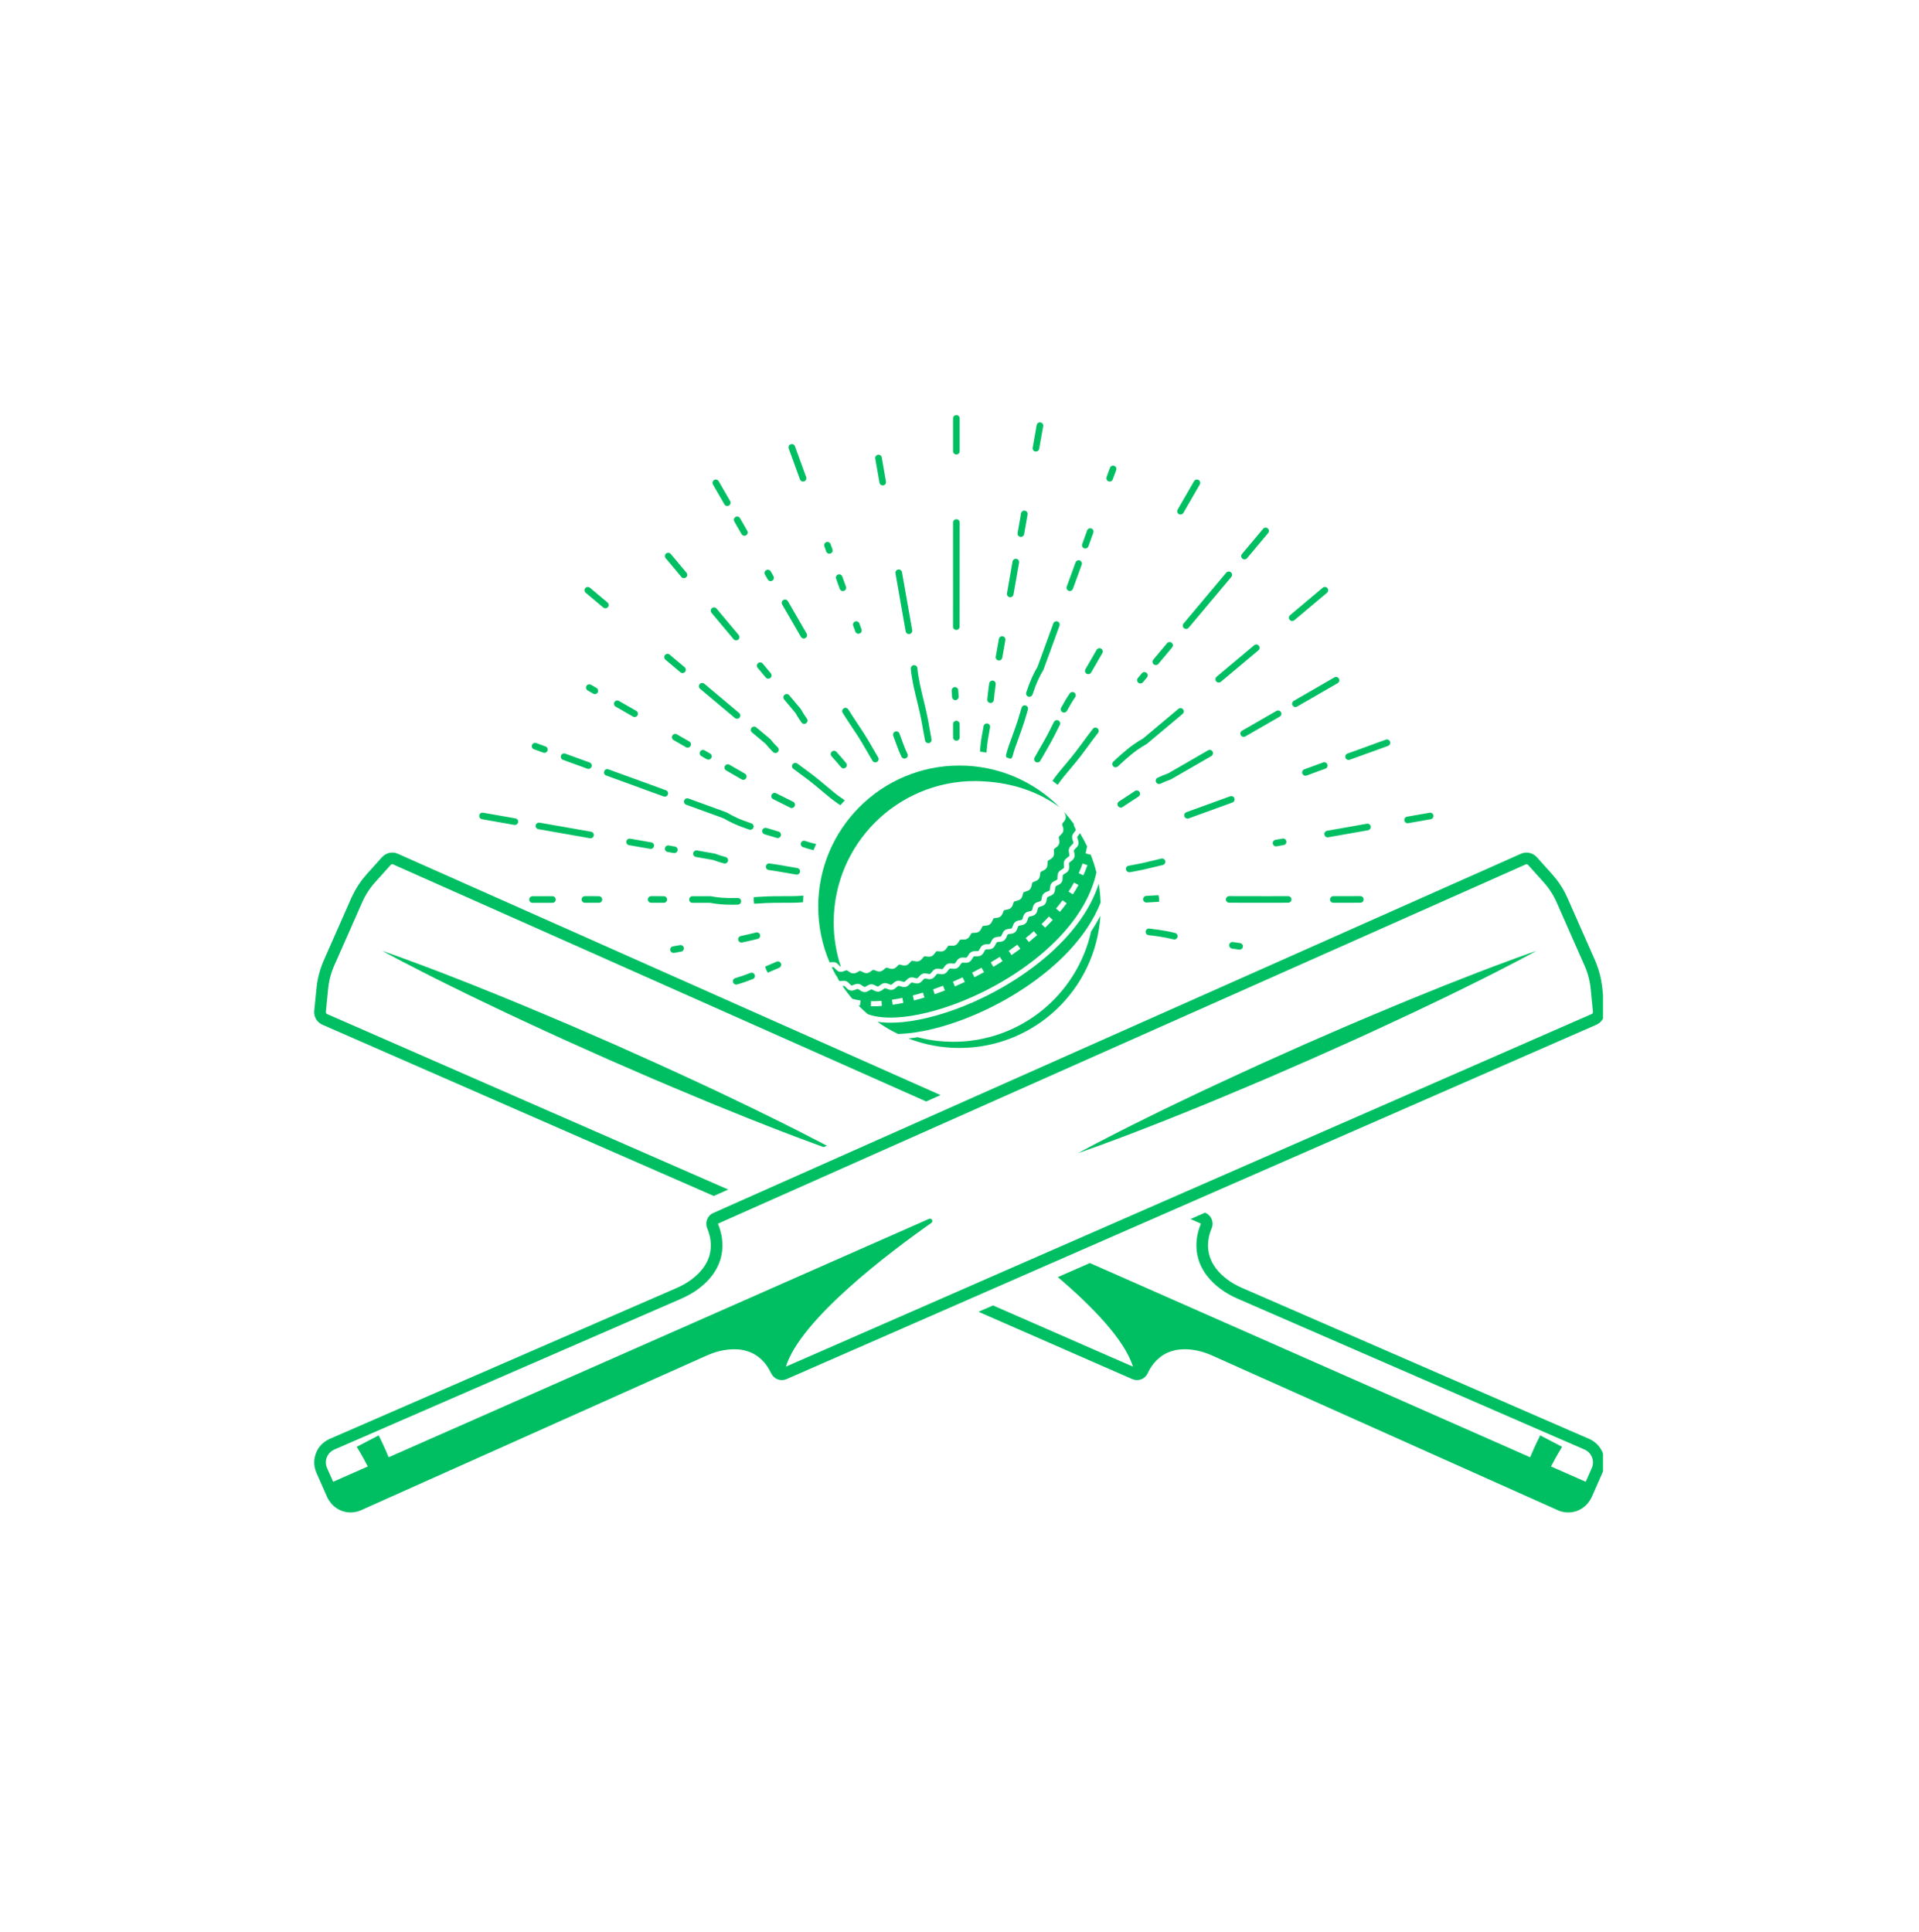 <svg xmlns="http://www.w3.org/2000/svg" xmlns:xlink="http://www.w3.org/1999/xlink" width="300" viewBox="0 0 224.88 226.5" height="302" preserveAspectRatio="xMidYMid meet"><defs><clipPath id="d51383cdba"><path d="M 114 142 L 187.891 142 L 187.891 177.359 L 114 177.359 Z M 114 142 " clip-rule="nonzero"></path></clipPath><clipPath id="da17818b9d"><path d="M 36.727 99 L 111 99 L 111 141 L 36.727 141 Z M 36.727 99 " clip-rule="nonzero"></path></clipPath><clipPath id="022f1b946e"><path d="M 36.727 99 L 187.891 99 L 187.891 177.359 L 36.727 177.359 Z M 36.727 99 " clip-rule="nonzero"></path></clipPath><clipPath id="1b76ede3df"><path d="M 111 48.645 L 113 48.645 L 113 54 L 111 54 Z M 111 48.645 " clip-rule="nonzero"></path></clipPath></defs><g clip-path="url(#d51383cdba)"><path fill="#00bf63" d="M 188.051 171.062 C 188.047 171.027 188.035 170.988 188.027 170.953 C 187.941 170.445 187.727 169.965 187.398 169.566 C 187.324 169.473 187.242 169.387 187.156 169.305 C 187.105 169.258 187.055 169.219 187 169.172 C 186.961 169.141 186.926 169.105 186.887 169.074 C 186.883 169.07 186.875 169.066 186.871 169.066 C 186.688 168.926 186.492 168.812 186.285 168.719 L 185.691 168.465 L 145.586 151.016 C 144.918 150.727 144.324 150.387 143.816 150 C 143.289 149.605 142.852 149.176 142.508 148.719 C 142.504 148.711 142.492 148.699 142.488 148.688 C 142.484 148.688 142.484 148.684 142.48 148.68 C 142.414 148.59 142.352 148.5 142.297 148.41 C 142.289 148.398 142.285 148.387 142.273 148.375 C 142.23 148.309 142.188 148.242 142.152 148.172 C 142.152 148.172 142.148 148.168 142.148 148.168 C 142.145 148.156 142.137 148.145 142.129 148.137 C 142.125 148.125 142.121 148.113 142.113 148.105 C 142.109 148.102 142.109 148.098 142.105 148.094 C 142.098 148.078 142.074 148.027 142.066 148.02 C 142.066 148.02 142.066 148.008 142.062 148.008 C 142.039 147.965 142.02 147.926 142.004 147.883 C 142.004 147.879 142 147.875 141.996 147.871 C 141.898 147.66 141.824 147.469 141.762 147.27 C 141.73 147.164 141.711 147.062 141.688 146.961 C 141.676 146.91 141.66 146.863 141.652 146.812 C 141.57 146.367 141.559 145.898 141.621 145.422 C 141.621 145.41 141.625 145.406 141.625 145.395 C 141.684 144.938 141.816 144.461 142.008 144.016 C 142.301 143.328 141.98 142.523 141.301 142.223 L 141.227 142.188 L 139.527 142.934 L 140.75 143.477 C 140.504 144.051 140.34 144.645 140.266 145.246 C 140.188 145.863 140.199 146.473 140.309 147.066 C 140.348 147.262 140.395 147.457 140.453 147.664 C 140.535 147.93 140.633 148.18 140.738 148.406 C 140.773 148.488 140.812 148.566 140.848 148.625 C 140.875 148.688 140.906 148.746 140.945 148.805 C 141 148.914 141.066 149.016 141.121 149.102 C 141.203 149.234 141.293 149.371 141.395 149.504 C 141.398 149.508 141.406 149.52 141.41 149.527 C 141.414 149.531 141.418 149.535 141.422 149.539 C 141.844 150.098 142.375 150.621 142.992 151.086 C 143.586 151.535 144.273 151.938 145.043 152.27 L 180.582 167.73 L 185.738 169.969 C 185.969 170.074 186.184 170.234 186.348 170.434 C 186.535 170.668 186.66 170.945 186.699 171.246 C 186.742 171.543 186.699 171.848 186.578 172.121 L 185.863 173.742 L 181.797 171.949 C 182.426 170.715 183.098 169.641 183.098 169.641 L 180.527 168.301 C 180.527 168.301 179.906 169.504 179.348 170.867 L 127.73 148.094 L 123.969 149.742 C 127.98 153.16 131.801 157.082 132.781 160.242 L 116.375 153.066 L 114.668 153.809 L 132.703 161.703 C 132.777 161.734 132.855 161.758 132.934 161.777 C 132.969 161.785 132.996 161.789 133.027 161.797 C 133.055 161.801 133.082 161.809 133.109 161.809 C 133.129 161.812 133.148 161.809 133.168 161.809 C 133.207 161.812 133.25 161.816 133.289 161.812 C 133.328 161.812 133.359 161.809 133.395 161.805 C 133.441 161.801 133.488 161.797 133.531 161.789 C 133.555 161.785 133.578 161.777 133.598 161.77 C 133.699 161.746 133.793 161.707 133.887 161.664 C 133.902 161.652 133.922 161.645 133.941 161.637 C 133.98 161.613 134.02 161.586 134.055 161.559 C 134.082 161.539 134.109 161.52 134.137 161.496 C 134.168 161.469 134.199 161.441 134.227 161.41 C 134.258 161.383 134.289 161.348 134.316 161.312 C 134.336 161.285 134.359 161.262 134.379 161.23 C 134.422 161.168 134.461 161.105 134.496 161.031 C 134.496 161.027 134.5 161.023 134.504 161.02 C 134.668 160.664 134.867 160.324 135.121 159.988 C 135.129 159.98 135.133 159.973 135.141 159.965 C 135.18 159.906 135.227 159.848 135.273 159.793 C 135.367 159.684 135.473 159.574 135.578 159.465 C 135.586 159.457 135.594 159.449 135.602 159.441 C 135.707 159.34 135.828 159.238 135.957 159.133 C 136.07 159.039 136.191 158.957 136.312 158.883 C 136.316 158.879 136.32 158.879 136.324 158.875 C 136.324 158.875 136.328 158.871 136.332 158.871 C 136.648 158.676 136.984 158.523 137.336 158.418 C 137.426 158.391 137.523 158.363 137.617 158.344 L 137.703 158.32 C 137.715 158.316 137.727 158.312 137.742 158.309 C 137.75 158.305 137.758 158.305 137.77 158.301 C 137.77 158.301 137.77 158.301 137.773 158.301 L 137.781 158.301 L 138.223 158.234 L 138.316 158.227 L 138.32 158.227 C 138.32 158.227 138.328 158.227 138.336 158.227 C 138.902 158.176 139.508 158.207 140.148 158.328 C 140.25 158.348 140.355 158.375 140.461 158.398 C 140.512 158.41 140.562 158.418 140.609 158.43 C 141.086 158.547 141.57 158.719 142.094 158.949 L 142.793 159.266 L 177.465 174.781 L 182.32 176.953 L 182.598 177.078 L 182.605 177.082 C 182.73 177.137 182.859 177.18 182.988 177.219 C 183.02 177.227 183.047 177.234 183.082 177.242 C 183.195 177.27 183.312 177.293 183.43 177.309 C 183.445 177.312 183.469 177.316 183.484 177.32 C 183.594 177.332 183.699 177.336 183.809 177.336 C 183.832 177.336 183.859 177.332 183.883 177.332 C 183.91 177.332 183.938 177.332 183.969 177.328 C 184.102 177.324 184.23 177.309 184.363 177.285 L 184.367 177.285 C 184.465 177.266 184.562 177.242 184.656 177.211 C 184.68 177.207 184.703 177.203 184.723 177.195 C 184.828 177.164 184.926 177.125 185.027 177.078 C 185.039 177.074 185.051 177.07 185.062 177.066 C 185.129 177.035 185.191 176.996 185.258 176.961 C 185.645 176.746 185.984 176.445 186.246 176.074 C 186.379 175.895 186.492 175.699 186.586 175.492 L 187.25 173.98 L 187.828 172.676 C 188.051 172.168 188.129 171.613 188.055 171.066 Z M 188.051 171.062 " fill-opacity="1" fill-rule="nonzero"></path></g><g clip-path="url(#da17818b9d)"><path fill="#00bf63" d="M 37.52 120.027 C 37.59 120.074 37.668 120.117 37.746 120.152 L 83.629 140.23 L 85.324 139.477 L 38.297 118.902 C 38.195 118.855 38.137 118.75 38.148 118.641 L 38.418 115.918 C 38.508 114.984 38.75 114.074 39.129 113.215 L 42.402 105.801 C 42.781 104.941 43.289 104.152 43.914 103.457 L 45.746 101.418 C 45.82 101.336 45.938 101.309 46.035 101.355 L 108.535 129.152 L 110.219 128.402 L 46.598 100.109 L 46.594 100.109 C 46.52 100.074 46.438 100.047 46.359 100.023 C 46.16 99.965 45.957 99.957 45.758 99.98 C 45.738 99.98 45.719 99.984 45.699 99.984 C 45.473 100.02 45.258 100.102 45.062 100.227 C 45.039 100.242 45.016 100.258 44.992 100.273 C 44.906 100.336 44.824 100.406 44.746 100.484 C 44.746 100.492 44.738 100.492 44.734 100.5 L 42.898 102.543 C 42.723 102.742 42.555 102.945 42.391 103.152 C 42.387 103.156 42.387 103.16 42.383 103.164 C 42.348 103.207 42.32 103.258 42.285 103.305 C 41.918 103.801 41.598 104.332 41.324 104.891 C 41.266 105.012 41.203 105.125 41.148 105.246 L 40.102 107.625 L 37.879 112.664 C 37.789 112.859 37.715 113.059 37.645 113.262 C 37.465 113.746 37.324 114.246 37.219 114.758 C 37.148 115.094 37.094 115.438 37.059 115.781 L 36.785 118.508 C 36.727 119.121 37.012 119.703 37.516 120.027 Z M 37.52 120.027 " fill-opacity="1" fill-rule="nonzero"></path></g><path fill="#00bf63" d="M 86.34 129.066 C 84.914 128.387 83.418 127.66 81.852 126.945 C 80.285 126.227 78.68 125.465 77.031 124.727 C 75.383 123.984 73.707 123.234 72.027 122.484 C 70.348 121.754 68.664 121.023 67.004 120.301 C 65.348 119.578 63.699 118.906 62.113 118.234 C 60.531 117.562 58.984 116.941 57.523 116.348 C 56.062 115.75 54.672 115.207 53.387 114.703 C 50.824 113.695 48.668 112.895 47.156 112.344 C 45.645 111.789 44.77 111.496 44.77 111.496 C 44.77 111.496 45.574 111.941 47.004 112.688 C 48.43 113.434 50.473 114.484 52.945 115.699 C 54.184 116.309 55.523 116.969 56.949 117.645 C 58.371 118.324 59.871 119.047 61.438 119.766 C 63.004 120.484 64.609 121.246 66.258 121.984 C 67.906 122.723 69.586 123.473 71.262 124.223 C 72.945 124.953 74.625 125.688 76.285 126.406 C 77.945 127.125 79.59 127.801 81.176 128.469 C 82.758 129.145 84.305 129.762 85.766 130.355 C 87.227 130.957 88.617 131.5 89.902 132.004 C 92.465 133.012 94.621 133.812 96.133 134.363 C 96.266 134.41 96.387 134.457 96.508 134.5 L 96.883 134.336 C 96.695 134.238 96.5 134.133 96.285 134.02 C 94.855 133.273 92.812 132.223 90.336 131.008 C 89.102 130.398 87.762 129.738 86.336 129.066 Z M 86.34 129.066 " fill-opacity="1" fill-rule="nonzero"></path><g clip-path="url(#022f1b946e)"><path fill="#00bf63" d="M 187.109 120.152 C 187.754 119.867 188.141 119.207 188.07 118.508 L 187.801 115.781 C 187.789 115.68 187.77 115.582 187.758 115.484 C 187.652 114.668 187.453 113.879 187.16 113.117 C 187.102 112.965 187.047 112.809 186.98 112.66 L 183.707 105.246 C 183.371 104.48 182.941 103.766 182.434 103.109 C 182.281 102.918 182.125 102.727 181.961 102.543 L 180.125 100.496 C 180.125 100.496 180.117 100.492 180.117 100.488 C 180.039 100.406 179.953 100.336 179.863 100.27 C 179.844 100.258 179.824 100.242 179.805 100.23 C 179.605 100.102 179.383 100.02 179.152 99.984 C 179.141 99.984 179.125 99.98 179.109 99.98 C 178.828 99.945 178.535 99.984 178.266 100.105 L 83.566 142.227 C 82.883 142.527 82.566 143.332 82.859 144.02 C 82.918 144.156 82.969 144.297 83.016 144.441 C 83.125 144.766 83.203 145.094 83.246 145.422 C 83.273 145.66 83.285 145.898 83.281 146.133 C 83.281 146.148 83.281 146.164 83.277 146.176 C 83.273 146.277 83.27 146.379 83.262 146.477 C 83.258 146.5 83.254 146.523 83.25 146.543 C 83.242 146.633 83.23 146.727 83.211 146.816 C 83.207 146.832 83.203 146.852 83.199 146.871 C 83.172 147.004 83.141 147.141 83.105 147.266 C 83.105 147.27 83.102 147.273 83.102 147.281 C 83.059 147.418 83.008 147.547 82.957 147.668 C 82.93 147.727 82.906 147.785 82.883 147.84 C 82.875 147.855 82.867 147.871 82.863 147.887 C 82.848 147.926 82.824 147.965 82.801 148.008 L 82.793 148.023 C 82.789 148.031 82.766 148.07 82.758 148.09 C 82.754 148.098 82.75 148.102 82.746 148.105 C 82.742 148.117 82.734 148.129 82.727 148.145 C 82.723 148.152 82.719 148.16 82.715 148.168 C 82.703 148.191 82.688 148.211 82.676 148.234 C 82.648 148.285 82.613 148.336 82.57 148.402 C 82.566 148.41 82.559 148.418 82.555 148.426 C 82.504 148.512 82.445 148.598 82.383 148.68 C 82.371 148.695 82.359 148.707 82.352 148.719 C 82.301 148.789 82.242 148.855 82.184 148.926 C 82.145 148.969 82.109 149.016 82.07 149.062 C 82.016 149.125 81.957 149.18 81.902 149.242 C 81.852 149.289 81.809 149.34 81.758 149.387 C 81.707 149.438 81.652 149.488 81.598 149.535 C 81.535 149.59 81.477 149.648 81.414 149.703 C 81.379 149.734 81.336 149.766 81.297 149.797 C 81.215 149.867 81.129 149.934 81.043 150 C 80.535 150.387 79.941 150.727 79.273 151.02 L 64.867 157.285 L 43.738 166.477 L 38.574 168.723 C 38.477 168.766 38.387 168.812 38.293 168.867 C 38.285 168.871 38.273 168.875 38.262 168.883 C 38.047 169.008 37.852 169.164 37.672 169.336 C 37.598 169.41 37.527 169.488 37.461 169.566 C 37.16 169.93 36.961 170.359 36.859 170.816 C 36.844 170.898 36.82 170.977 36.809 171.062 C 36.773 171.336 36.773 171.609 36.809 171.883 C 36.82 171.957 36.84 172.027 36.855 172.102 C 36.898 172.297 36.953 172.488 37.035 172.672 L 37.727 174.238 L 38.277 175.488 C 38.398 175.758 38.555 176.004 38.734 176.227 C 39.188 176.777 39.805 177.156 40.496 177.285 C 40.629 177.309 40.762 177.32 40.895 177.328 C 40.922 177.328 40.949 177.332 40.98 177.332 C 41.004 177.332 41.027 177.336 41.051 177.336 C 41.16 177.336 41.266 177.328 41.375 177.316 C 41.398 177.316 41.422 177.309 41.445 177.305 C 41.555 177.293 41.664 177.27 41.77 177.246 C 41.809 177.234 41.844 177.227 41.883 177.215 C 42.012 177.176 42.141 177.133 42.266 177.078 L 82.77 158.953 C 82.922 158.887 83.07 158.824 83.219 158.766 C 83.238 158.758 83.262 158.75 83.281 158.742 C 83.328 158.723 83.375 158.707 83.422 158.691 C 83.539 158.648 83.66 158.605 83.773 158.566 C 83.82 158.555 83.867 158.543 83.91 158.527 C 84.188 158.445 84.457 158.379 84.723 158.328 C 84.789 158.316 84.855 158.309 84.926 158.297 C 85.426 158.219 85.906 158.188 86.359 158.215 C 86.422 158.219 86.484 158.223 86.543 158.227 C 86.555 158.227 86.586 158.23 86.586 158.23 L 86.637 158.234 L 87.09 158.305 L 87.094 158.305 C 87.094 158.305 87.113 158.309 87.121 158.309 L 87.129 158.309 C 87.148 158.316 87.168 158.324 87.199 158.332 C 87.211 158.336 87.223 158.336 87.234 158.34 L 87.246 158.344 C 87.328 158.363 87.41 158.387 87.492 158.41 C 87.859 158.516 88.207 158.668 88.531 158.871 C 88.535 158.871 88.539 158.875 88.543 158.875 C 88.543 158.875 88.547 158.879 88.547 158.883 C 88.598 158.91 88.641 158.945 88.688 158.98 C 88.762 159.031 88.84 159.082 88.91 159.137 C 89.035 159.234 89.156 159.34 89.258 159.441 C 89.379 159.559 89.488 159.676 89.586 159.789 C 89.633 159.844 89.676 159.895 89.723 159.965 C 89.734 159.98 89.746 159.992 89.758 160.008 C 89.84 160.117 89.91 160.23 89.984 160.344 C 90.039 160.434 90.098 160.523 90.148 160.617 C 90.223 160.75 90.297 160.883 90.363 161.023 C 90.398 161.098 90.441 161.168 90.488 161.234 C 90.508 161.262 90.527 161.285 90.547 161.312 C 90.574 161.348 90.605 161.383 90.637 161.414 C 90.668 161.445 90.695 161.469 90.727 161.496 C 90.754 161.52 90.781 161.539 90.809 161.559 C 90.848 161.586 90.887 161.613 90.926 161.637 C 90.941 161.645 90.957 161.648 90.969 161.66 C 91.07 161.711 91.176 161.75 91.289 161.777 C 91.301 161.781 91.312 161.785 91.328 161.789 C 91.379 161.801 91.426 161.805 91.477 161.809 C 91.508 161.812 91.539 161.812 91.566 161.816 C 91.613 161.816 91.66 161.816 91.703 161.812 C 91.723 161.812 91.738 161.812 91.754 161.812 C 91.781 161.809 91.805 161.805 91.828 161.797 C 91.863 161.793 91.898 161.785 91.93 161.777 C 92.004 161.762 92.078 161.738 92.148 161.707 C 92.152 161.707 92.156 161.707 92.16 161.703 L 187.113 120.152 L 187.117 120.152 Z M 186.559 118.898 L 92.984 159.848 L 92.082 160.242 C 93.801 154.691 104.285 146.801 109.137 143.391 C 109.406 143.199 109.168 142.781 108.867 142.914 L 45.512 170.867 C 44.957 169.504 44.336 168.301 44.336 168.301 L 41.766 169.641 C 41.766 169.641 42.434 170.711 43.062 171.949 L 39 173.742 L 38.285 172.121 C 38.164 171.848 38.121 171.547 38.16 171.246 C 38.203 170.945 38.324 170.668 38.512 170.438 C 38.68 170.234 38.891 170.074 39.121 169.973 L 79.816 152.273 C 80.586 151.938 81.277 151.539 81.867 151.09 C 82.488 150.625 83.02 150.105 83.441 149.547 C 83.445 149.539 83.449 149.535 83.453 149.527 C 83.457 149.523 83.465 149.516 83.469 149.508 C 83.566 149.375 83.664 149.238 83.727 149.125 C 83.797 149.023 83.863 148.918 83.918 148.809 C 83.953 148.754 83.984 148.695 84.004 148.648 C 84.047 148.566 84.086 148.492 84.121 148.41 C 84.23 148.184 84.328 147.934 84.41 147.656 C 84.465 147.457 84.516 147.266 84.551 147.066 C 84.66 146.48 84.676 145.867 84.598 145.25 C 84.52 144.652 84.355 144.059 84.117 143.477 L 178.828 101.355 C 178.918 101.312 179.039 101.34 179.109 101.418 L 180.945 103.461 C 181.57 104.156 182.078 104.945 182.457 105.805 L 185.727 113.219 C 186.105 114.074 186.348 114.984 186.441 115.922 L 186.711 118.645 C 186.723 118.754 186.66 118.859 186.559 118.906 Z M 186.559 118.898 " fill-opacity="1" fill-rule="nonzero"></path></g><path fill="#00bf63" d="M 171.469 114.703 C 170.184 115.203 168.793 115.746 167.332 116.348 C 165.871 116.941 164.328 117.562 162.742 118.234 C 161.156 118.906 159.508 119.578 157.852 120.297 C 156.195 121.02 154.512 121.75 152.828 122.484 C 151.148 123.234 149.477 123.984 147.824 124.723 C 146.176 125.465 144.566 126.227 143.004 126.945 C 141.438 127.66 139.941 128.387 138.516 129.062 C 137.086 129.738 135.746 130.398 134.512 131.008 C 132.039 132.223 129.992 133.273 128.566 134.02 C 127.141 134.766 126.332 135.207 126.332 135.207 C 126.332 135.207 127.207 134.914 128.719 134.363 C 130.23 133.809 132.387 133.008 134.949 132 C 136.234 131.5 137.625 130.953 139.086 130.355 C 140.547 129.762 142.094 129.145 143.676 128.469 C 145.262 127.797 146.906 127.125 148.566 126.406 C 150.223 125.684 151.906 124.953 153.59 124.219 C 155.266 123.469 156.945 122.719 158.594 121.984 C 160.242 121.246 161.848 120.48 163.414 119.762 C 164.98 119.047 166.477 118.324 167.902 117.645 C 169.328 116.969 170.668 116.309 171.906 115.699 C 174.379 114.484 176.422 113.43 177.848 112.688 C 179.277 111.941 180.082 111.492 180.082 111.492 C 180.082 111.492 179.207 111.789 177.695 112.34 C 176.184 112.891 174.027 113.691 171.465 114.703 Z M 171.469 114.703 " fill-opacity="1" fill-rule="nonzero"></path><path fill="#00bf63" d="M 100.566 117.867 C 100.926 118.234 101.297 118.582 101.684 118.914 C 102.707 119.293 104.074 119.406 105.73 119.246 C 108.125 119.012 111.008 118.191 113.848 116.934 C 117.887 115.145 121.562 112.625 124.195 109.84 C 126.48 107.426 127.938 104.855 128.496 102.297 C 128.316 101.57 128.086 100.867 127.816 100.184 C 127.812 100.191 127.809 100.203 127.809 100.215 L 127.227 100.07 C 127.293 99.793 127.352 99.512 127.402 99.234 C 127.148 98.703 126.871 98.188 126.566 97.688 C 126.512 97.773 126.449 97.852 126.395 97.922 C 126.332 98 126.254 98.094 126.246 98.145 C 126.234 98.191 126.273 98.309 126.309 98.402 C 126.367 98.582 126.434 98.785 126.383 99 C 126.328 99.215 126.172 99.363 126.035 99.492 C 125.965 99.559 125.871 99.645 125.859 99.691 C 125.844 99.742 125.867 99.867 125.887 99.957 C 125.926 100.141 125.969 100.352 125.887 100.559 C 125.809 100.766 125.637 100.891 125.488 101.004 C 125.406 101.062 125.309 101.137 125.285 101.184 C 125.266 101.23 125.277 101.355 125.285 101.449 C 125.305 101.637 125.324 101.848 125.223 102.047 C 125.121 102.242 124.938 102.348 124.777 102.445 C 124.691 102.496 124.586 102.559 124.559 102.605 C 124.535 102.645 124.531 102.773 124.531 102.867 C 124.531 103.055 124.527 103.266 124.41 103.453 C 124.293 103.641 124.102 103.727 123.934 103.809 C 123.844 103.852 123.73 103.906 123.703 103.945 C 123.672 103.984 123.66 104.113 123.652 104.207 C 123.633 104.391 123.613 104.602 123.48 104.777 C 123.348 104.949 123.148 105.027 122.977 105.09 C 122.883 105.125 122.766 105.172 122.734 105.211 C 122.703 105.246 122.68 105.375 122.664 105.465 C 122.633 105.648 122.598 105.859 122.449 106.023 C 122.309 106.188 122.105 106.246 121.926 106.301 C 121.836 106.324 121.715 106.363 121.68 106.402 C 121.645 106.438 121.613 106.562 121.594 106.652 C 121.547 106.832 121.5 107.039 121.344 107.191 C 121.188 107.344 120.984 107.391 120.805 107.434 C 120.711 107.453 120.586 107.484 120.551 107.52 C 120.516 107.551 120.477 107.676 120.449 107.766 C 120.395 107.941 120.332 108.145 120.168 108.285 C 120.008 108.43 119.801 108.465 119.617 108.5 C 119.527 108.516 119.398 108.535 119.359 108.57 C 119.32 108.602 119.277 108.723 119.246 108.809 C 119.18 108.984 119.109 109.184 118.938 109.316 C 118.766 109.453 118.559 109.477 118.375 109.5 C 118.281 109.508 118.152 109.527 118.113 109.555 C 118.074 109.586 118.023 109.707 117.988 109.789 C 117.914 109.961 117.836 110.152 117.656 110.281 C 117.48 110.406 117.27 110.422 117.086 110.434 C 116.992 110.441 116.867 110.449 116.824 110.48 C 116.785 110.508 116.727 110.625 116.688 110.707 C 116.605 110.875 116.516 111.066 116.332 111.184 C 116.148 111.301 115.941 111.305 115.758 111.309 C 115.664 111.312 115.535 111.316 115.492 111.344 C 115.449 111.367 115.387 111.484 115.344 111.566 C 115.258 111.727 115.16 111.914 114.969 112.023 C 114.785 112.133 114.574 112.129 114.387 112.125 C 114.293 112.125 114.168 112.125 114.121 112.145 C 114.078 112.172 114.012 112.281 113.965 112.363 C 113.867 112.523 113.762 112.703 113.57 112.805 C 113.379 112.906 113.168 112.891 112.988 112.883 C 112.891 112.875 112.766 112.867 112.719 112.891 C 112.672 112.914 112.605 113.023 112.551 113.102 C 112.449 113.254 112.336 113.43 112.145 113.523 C 111.945 113.617 111.738 113.594 111.555 113.574 C 111.461 113.566 111.332 113.551 111.289 113.57 C 111.242 113.594 111.168 113.699 111.109 113.773 C 111.004 113.926 110.883 114.094 110.684 114.176 C 110.48 114.262 110.273 114.23 110.09 114.203 C 109.996 114.188 109.871 114.168 109.824 114.188 C 109.777 114.207 109.695 114.309 109.637 114.387 C 109.523 114.527 109.395 114.691 109.191 114.766 C 108.984 114.844 108.777 114.801 108.598 114.766 C 108.508 114.746 108.379 114.723 108.332 114.738 C 108.285 114.754 108.203 114.848 108.137 114.926 C 108.016 115.062 107.879 115.219 107.672 115.285 C 107.461 115.348 107.258 115.297 107.074 115.25 C 106.984 115.227 106.863 115.195 106.816 115.211 C 106.766 115.227 106.676 115.312 106.605 115.387 C 106.48 115.52 106.332 115.668 106.125 115.719 C 105.906 115.773 105.707 115.707 105.527 115.652 C 105.441 115.625 105.32 115.586 105.273 115.594 C 105.223 115.605 105.129 115.688 105.055 115.758 C 104.918 115.879 104.762 116.02 104.547 116.059 C 104.328 116.098 104.129 116.016 103.957 115.945 C 103.871 115.914 103.754 115.867 103.707 115.871 C 103.652 115.879 103.551 115.957 103.473 116.016 C 103.324 116.129 103.16 116.254 102.945 116.273 C 102.719 116.293 102.52 116.191 102.355 116.109 C 102.273 116.066 102.164 116.008 102.117 116.012 C 102.062 116.012 101.953 116.078 101.867 116.129 C 101.711 116.223 101.535 116.328 101.328 116.328 C 101.32 116.328 101.312 116.328 101.309 116.328 C 101.074 116.32 100.887 116.191 100.734 116.086 C 100.664 116.035 100.562 115.965 100.516 115.961 C 100.461 115.953 100.348 115.996 100.246 116.039 C 100.07 116.105 99.871 116.188 99.656 116.141 C 99.422 116.09 99.258 115.918 99.129 115.781 C 99.066 115.715 98.988 115.629 98.945 115.613 C 98.898 115.598 98.812 115.602 98.727 115.609 C 99.078 116.133 99.461 116.633 99.871 117.109 C 100.172 117.195 100.504 117.262 100.852 117.309 L 100.77 117.902 C 100.703 117.895 100.637 117.883 100.57 117.871 Z M 126.875 101.246 L 127.441 101.445 C 127.301 101.84 127.141 102.238 126.965 102.633 L 126.418 102.387 C 126.59 102.008 126.746 101.625 126.875 101.246 Z M 125.867 103.484 L 126.391 103.773 C 126.188 104.141 125.969 104.508 125.734 104.867 L 125.23 104.543 C 125.461 104.195 125.672 103.836 125.867 103.484 Z M 124.523 105.559 L 125.004 105.918 C 124.754 106.25 124.488 106.586 124.211 106.914 L 123.754 106.531 C 124.023 106.211 124.285 105.887 124.523 105.559 Z M 122.93 107.457 L 123.367 107.867 C 123.086 108.172 122.785 108.477 122.477 108.773 L 122.062 108.348 C 122.363 108.055 122.652 107.758 122.93 107.461 Z M 121.148 109.188 L 121.547 109.637 C 121.23 109.914 120.906 110.191 120.578 110.461 L 120.199 109.996 C 120.523 109.73 120.844 109.461 121.148 109.188 Z M 119.219 110.762 L 119.578 111.242 C 119.242 111.492 118.895 111.742 118.547 111.984 L 118.207 111.492 C 118.547 111.254 118.887 111.008 119.219 110.762 Z M 117.168 112.188 L 117.492 112.691 C 117.141 112.918 116.777 113.145 116.414 113.359 L 116.109 112.844 C 116.465 112.633 116.82 112.41 117.168 112.188 Z M 115.027 113.465 L 115.316 113.988 C 114.949 114.191 114.574 114.391 114.199 114.582 L 113.926 114.047 C 114.297 113.859 114.668 113.664 115.027 113.465 Z M 112.805 114.598 L 113.059 115.141 C 112.676 115.32 112.289 115.496 111.902 115.66 L 111.668 115.109 C 112.047 114.945 112.43 114.773 112.809 114.598 Z M 110.512 115.578 L 110.727 116.137 C 110.328 116.289 109.93 116.438 109.535 116.574 L 109.34 116.008 C 109.727 115.875 110.121 115.73 110.512 115.578 Z M 108.156 116.391 L 108.328 116.965 C 107.918 117.09 107.508 117.203 107.105 117.305 L 106.957 116.727 C 107.348 116.625 107.754 116.512 108.156 116.391 Z M 105.746 117.004 L 105.863 117.59 C 105.438 117.68 105.016 117.75 104.605 117.809 L 104.523 117.219 C 104.918 117.16 105.328 117.086 105.746 117.004 Z M 102.062 117.391 C 102.453 117.398 102.867 117.387 103.293 117.352 L 103.336 117.949 C 102.965 117.977 102.594 117.992 102.246 117.992 C 102.184 117.992 102.117 117.992 102.055 117.992 L 102.062 117.395 Z M 102.062 117.391 " fill-opacity="1" fill-rule="nonzero"></path><path fill="#00bf63" d="M 128.77 103.605 C 128.586 104.172 128.367 104.742 128.102 105.305 C 127.309 106.992 126.141 108.66 124.633 110.25 C 121.945 113.094 118.199 115.66 114.09 117.484 C 111.195 118.766 108.246 119.605 105.789 119.844 C 105.289 119.891 104.816 119.914 104.363 119.914 C 103.812 119.914 103.301 119.879 102.824 119.809 C 103.578 120.348 104.379 120.824 105.219 121.23 C 105.586 121.223 105.973 121.199 106.375 121.16 C 108.816 120.926 111.754 120.086 114.648 118.805 C 118.762 116.98 122.508 114.414 125.195 111.574 C 126.941 109.727 128.215 107.789 128.984 105.836 C 128.961 105.078 128.887 104.336 128.766 103.605 Z M 128.77 103.605 " fill-opacity="1" fill-rule="nonzero"></path><path fill="#00bf63" d="M 98.207 114.777 C 98.211 114.793 98.219 114.812 98.227 114.832 C 98.266 114.898 98.309 114.961 98.348 115.027 C 98.387 115.043 98.52 115.027 98.598 115.02 C 98.766 115.004 98.957 114.98 99.145 115.047 C 99.324 115.109 99.449 115.246 99.562 115.367 C 99.633 115.438 99.727 115.539 99.781 115.551 C 99.82 115.559 99.945 115.508 100.023 115.477 C 100.188 115.41 100.375 115.34 100.582 115.363 C 100.777 115.383 100.938 115.492 101.074 115.59 C 101.156 115.648 101.27 115.727 101.324 115.727 C 101.367 115.727 101.484 115.656 101.551 115.613 C 101.707 115.523 101.879 115.418 102.09 115.41 C 102.293 115.402 102.469 115.492 102.625 115.574 C 102.711 115.617 102.828 115.68 102.883 115.676 C 102.926 115.672 103.031 115.59 103.105 115.535 C 103.246 115.426 103.41 115.305 103.621 115.273 C 103.824 115.246 104.008 115.32 104.172 115.387 C 104.262 115.422 104.387 115.473 104.438 115.465 C 104.48 115.457 104.582 115.367 104.648 115.305 C 104.781 115.188 104.934 115.047 105.141 115.004 C 105.344 114.961 105.535 115.023 105.703 115.074 C 105.797 115.105 105.922 115.145 105.973 115.133 C 106.016 115.121 106.109 115.027 106.172 114.961 C 106.301 114.832 106.445 114.688 106.648 114.629 C 106.848 114.57 107.047 114.621 107.219 114.668 C 107.309 114.688 107.438 114.723 107.488 114.707 C 107.531 114.691 107.617 114.598 107.68 114.527 C 107.801 114.387 107.934 114.234 108.137 114.168 C 108.332 114.098 108.531 114.141 108.707 114.172 C 108.805 114.191 108.93 114.219 108.98 114.199 C 109.023 114.184 109.105 114.082 109.164 114.008 C 109.273 113.867 109.402 113.707 109.598 113.625 C 109.793 113.551 109.996 113.582 110.172 113.605 C 110.266 113.621 110.395 113.641 110.441 113.621 C 110.488 113.605 110.562 113.496 110.617 113.422 C 110.723 113.273 110.84 113.105 111.035 113.02 C 111.227 112.934 111.43 112.957 111.605 112.973 C 111.703 112.984 111.832 112.996 111.879 112.977 C 111.922 112.953 111.992 112.848 112.043 112.766 C 112.145 112.617 112.254 112.445 112.445 112.348 C 112.633 112.254 112.836 112.266 113.016 112.277 C 113.109 112.285 113.242 112.293 113.285 112.27 C 113.328 112.246 113.391 112.133 113.441 112.055 C 113.531 111.898 113.637 111.723 113.82 111.621 C 114.004 111.516 114.207 111.52 114.387 111.523 C 114.484 111.523 114.613 111.527 114.656 111.504 C 114.699 111.477 114.762 111.363 114.805 111.281 C 114.891 111.121 114.988 110.941 115.168 110.828 C 115.348 110.719 115.551 110.715 115.73 110.707 C 115.828 110.707 115.957 110.703 115.996 110.676 C 116.039 110.648 116.094 110.531 116.137 110.445 C 116.215 110.285 116.301 110.102 116.477 109.98 C 116.652 109.863 116.855 109.848 117.035 109.836 C 117.129 109.828 117.262 109.82 117.301 109.789 C 117.34 109.762 117.391 109.641 117.43 109.555 C 117.5 109.387 117.578 109.199 117.746 109.074 C 117.918 108.945 118.121 108.922 118.297 108.902 C 118.391 108.891 118.523 108.875 118.559 108.844 C 118.598 108.812 118.645 108.691 118.676 108.602 C 118.738 108.43 118.809 108.242 118.969 108.105 C 119.129 107.969 119.332 107.934 119.508 107.906 C 119.605 107.887 119.73 107.867 119.766 107.832 C 119.805 107.801 119.844 107.676 119.871 107.586 C 119.922 107.414 119.984 107.219 120.137 107.074 C 120.289 106.93 120.488 106.887 120.664 106.844 C 120.758 106.824 120.883 106.793 120.918 106.758 C 120.953 106.727 120.984 106.598 121.008 106.504 C 121.047 106.328 121.094 106.133 121.238 105.98 C 121.383 105.828 121.578 105.77 121.75 105.719 C 121.844 105.691 121.969 105.652 122 105.617 C 122.031 105.582 122.055 105.449 122.07 105.355 C 122.102 105.18 122.133 104.98 122.266 104.82 C 122.402 104.66 122.59 104.586 122.758 104.523 C 122.848 104.488 122.969 104.445 122.996 104.406 C 123.027 104.367 123.039 104.234 123.047 104.141 C 123.066 103.965 123.086 103.766 123.203 103.594 C 123.324 103.422 123.508 103.336 123.668 103.258 C 123.754 103.219 123.871 103.164 123.898 103.125 C 123.926 103.082 123.926 102.949 123.926 102.855 C 123.926 102.676 123.93 102.477 124.035 102.297 C 124.141 102.117 124.312 102.016 124.469 101.926 C 124.543 101.879 124.66 101.809 124.684 101.766 C 124.707 101.723 124.691 101.594 124.684 101.496 C 124.668 101.32 124.648 101.121 124.734 100.934 C 124.82 100.746 124.984 100.625 125.125 100.52 C 125.199 100.465 125.309 100.383 125.324 100.34 C 125.344 100.297 125.316 100.168 125.297 100.07 C 125.262 99.898 125.223 99.703 125.285 99.508 C 125.348 99.312 125.492 99.172 125.621 99.051 C 125.688 98.988 125.785 98.898 125.797 98.852 C 125.809 98.805 125.766 98.68 125.734 98.59 C 125.68 98.422 125.617 98.234 125.652 98.031 C 125.688 97.832 125.812 97.676 125.926 97.539 C 125.988 97.465 126.07 97.363 126.074 97.316 C 126.082 97.27 126.02 97.145 125.98 97.066 C 125.906 96.922 125.828 96.762 125.824 96.578 C 125.473 96.102 125.102 95.641 124.707 95.203 C 124.723 95.238 124.738 95.277 124.754 95.309 C 124.836 95.477 124.926 95.664 124.902 95.883 C 124.875 96.102 124.742 96.266 124.621 96.406 C 124.566 96.477 124.484 96.57 124.477 96.617 C 124.469 96.664 124.504 96.781 124.531 96.867 C 124.59 97.043 124.656 97.242 124.602 97.457 C 124.547 97.668 124.391 97.809 124.258 97.938 C 124.191 98 124.102 98.082 124.086 98.129 C 124.07 98.172 124.094 98.293 124.109 98.383 C 124.145 98.566 124.184 98.77 124.105 98.973 C 124.023 99.176 123.855 99.301 123.707 99.406 C 123.633 99.461 123.531 99.531 123.512 99.578 C 123.492 99.621 123.504 99.742 123.512 99.832 C 123.527 100.016 123.543 100.223 123.441 100.418 C 123.34 100.609 123.16 100.711 123 100.805 C 122.922 100.852 122.812 100.914 122.789 100.953 C 122.766 100.992 122.762 101.117 122.762 101.207 C 122.758 101.391 122.754 101.598 122.637 101.781 C 122.52 101.961 122.328 102.047 122.164 102.125 C 122.082 102.164 121.969 102.215 121.941 102.254 C 121.914 102.293 121.902 102.414 121.891 102.508 C 121.871 102.688 121.848 102.895 121.715 103.066 C 121.586 103.234 121.391 103.305 121.219 103.371 C 121.133 103.402 121.016 103.445 120.988 103.484 C 120.957 103.52 120.934 103.641 120.918 103.727 C 120.887 103.906 120.848 104.113 120.703 104.273 C 120.559 104.43 120.363 104.488 120.188 104.539 C 120.102 104.566 119.98 104.602 119.945 104.633 C 119.914 104.668 119.887 104.785 119.863 104.875 C 119.82 105.051 119.77 105.254 119.613 105.406 C 119.461 105.555 119.262 105.598 119.082 105.637 C 118.992 105.656 118.871 105.684 118.836 105.719 C 118.805 105.75 118.766 105.867 118.738 105.953 C 118.684 106.125 118.621 106.324 118.457 106.465 C 118.297 106.605 118.094 106.637 117.914 106.668 C 117.824 106.684 117.703 106.703 117.668 106.734 C 117.629 106.766 117.586 106.879 117.555 106.965 C 117.488 107.137 117.418 107.328 117.246 107.461 C 117.078 107.59 116.875 107.613 116.695 107.633 C 116.605 107.645 116.48 107.656 116.441 107.688 C 116.406 107.715 116.355 107.828 116.32 107.91 C 116.246 108.078 116.164 108.266 115.988 108.391 C 115.816 108.512 115.609 108.527 115.43 108.539 C 115.34 108.543 115.215 108.551 115.176 108.578 C 115.137 108.605 115.082 108.715 115.043 108.797 C 114.961 108.957 114.871 109.145 114.691 109.258 C 114.508 109.371 114.305 109.375 114.125 109.379 C 114.031 109.379 113.906 109.383 113.867 109.406 C 113.828 109.43 113.766 109.539 113.723 109.621 C 113.637 109.777 113.539 109.957 113.352 110.066 C 113.168 110.172 112.961 110.168 112.781 110.16 C 112.688 110.16 112.566 110.156 112.523 110.176 C 112.484 110.199 112.418 110.305 112.371 110.387 C 112.277 110.539 112.172 110.715 111.98 110.812 C 111.789 110.91 111.586 110.895 111.406 110.883 C 111.312 110.875 111.188 110.867 111.148 110.887 C 111.105 110.91 111.035 111.012 110.984 111.09 C 110.887 111.238 110.77 111.41 110.578 111.5 C 110.383 111.59 110.18 111.566 109.996 111.547 C 109.906 111.535 109.785 111.523 109.742 111.543 C 109.699 111.562 109.625 111.664 109.57 111.734 C 109.465 111.883 109.344 112.047 109.148 112.125 C 108.945 112.207 108.746 112.176 108.566 112.148 C 108.477 112.133 108.352 112.113 108.309 112.129 C 108.266 112.148 108.188 112.246 108.129 112.316 C 108.016 112.457 107.887 112.617 107.688 112.688 C 107.484 112.762 107.281 112.719 107.105 112.684 C 107.016 112.664 106.895 112.637 106.852 112.652 C 106.805 112.668 106.723 112.762 106.66 112.828 C 106.543 112.965 106.406 113.117 106.203 113.18 C 105.992 113.242 105.793 113.188 105.617 113.141 C 105.531 113.117 105.41 113.086 105.367 113.098 C 105.32 113.109 105.23 113.199 105.168 113.266 C 105.039 113.395 104.895 113.539 104.688 113.586 C 104.477 113.641 104.27 113.57 104.105 113.516 C 104.027 113.488 103.906 113.449 103.863 113.461 C 103.812 113.469 103.719 113.555 103.648 113.613 C 103.512 113.734 103.359 113.867 103.148 113.906 C 102.934 113.941 102.73 113.859 102.566 113.789 C 102.488 113.758 102.371 113.711 102.328 113.715 C 102.277 113.723 102.184 113.797 102.102 113.852 C 101.957 113.961 101.793 114.086 101.582 114.102 C 101.359 114.117 101.164 114.016 101.008 113.934 C 100.934 113.895 100.824 113.836 100.781 113.836 C 100.727 113.836 100.621 113.898 100.535 113.949 C 100.387 114.039 100.215 114.137 100.012 114.137 C 100.004 114.137 99.996 114.137 99.988 114.137 C 99.758 114.129 99.574 114 99.426 113.895 C 99.359 113.848 99.262 113.773 99.219 113.77 C 99.164 113.762 99.047 113.805 98.957 113.844 C 98.785 113.91 98.59 113.984 98.379 113.938 C 98.148 113.887 97.988 113.715 97.863 113.578 C 97.809 113.516 97.727 113.43 97.688 113.418 C 97.641 113.402 97.551 113.406 97.465 113.414 C 97.617 113.734 97.781 114.051 97.953 114.359 C 98.074 114.48 98.141 114.637 98.203 114.777 Z M 98.207 114.777 " fill-opacity="1" fill-rule="nonzero"></path><path fill="#00bf63" d="M 95.875 106.316 C 95.875 108.629 96.352 110.836 97.207 112.84 C 97.258 112.832 97.312 112.832 97.363 112.824 C 97.527 112.809 97.715 112.789 97.898 112.852 C 98.074 112.926 98.199 113.059 98.305 113.176 C 98.375 113.246 98.461 113.348 98.516 113.352 L 98.527 113.352 C 97.988 111.715 97.691 109.957 97.691 108.141 C 97.691 98.996 105.105 91.582 114.25 91.582 C 114.617 91.582 114.977 91.598 115.336 91.621 C 118.625 91.805 121.711 92.824 124.191 94.668 C 121.191 91.641 117.031 89.762 112.43 89.762 C 103.285 89.762 95.871 97.176 95.871 106.32 Z M 95.875 106.316 " fill-opacity="1" fill-rule="nonzero"></path><path fill="#00bf63" d="M 111.707 122.148 C 110.266 122.148 108.863 121.965 107.527 121.617 C 107.152 121.68 106.785 121.723 106.438 121.758 C 108.301 122.48 110.316 122.875 112.43 122.875 C 121.23 122.875 128.418 116.023 128.961 107.367 C 128.645 107.984 128.277 108.602 127.871 109.207 C 126.227 116.613 119.613 122.152 111.707 122.152 Z M 111.707 122.148 " fill-opacity="1" fill-rule="nonzero"></path><path fill="#00bf63" d="M 134.605 109.645 C 134.969 109.688 135.336 109.734 135.699 109.785 C 136.395 109.887 136.992 110.008 137.535 110.145 C 137.566 110.152 137.598 110.156 137.629 110.156 C 137.805 110.156 137.961 110.043 138.004 109.867 C 138.059 109.66 137.934 109.449 137.727 109.395 C 137.156 109.246 136.531 109.125 135.809 109.02 C 135.438 108.965 135.066 108.922 134.691 108.875 C 134.484 108.855 134.289 109.004 134.266 109.215 C 134.238 109.426 134.391 109.621 134.605 109.645 Z M 134.605 109.645 " fill-opacity="1" fill-rule="nonzero"></path><path fill="#00bf63" d="M 133.43 93.391 C 133.609 93.273 133.66 93.031 133.543 92.855 C 133.426 92.676 133.188 92.625 133.008 92.746 L 132.383 93.16 C 131.973 93.434 131.562 93.707 131.145 93.973 C 130.965 94.09 130.91 94.328 131.027 94.508 C 131.102 94.625 131.227 94.688 131.355 94.688 C 131.426 94.688 131.496 94.668 131.562 94.625 C 131.984 94.355 132.398 94.078 132.812 93.801 L 133.434 93.391 Z M 133.43 93.391 " fill-opacity="1" fill-rule="nonzero"></path><path fill="#00bf63" d="M 142.113 88.121 C 142.008 87.934 141.77 87.867 141.586 87.977 L 136.887 90.688 C 136.488 90.824 136.078 90.996 135.664 91.191 C 135.473 91.285 135.387 91.516 135.48 91.707 C 135.547 91.848 135.688 91.93 135.828 91.93 C 135.887 91.93 135.941 91.918 135.996 91.891 C 136.395 91.703 136.793 91.539 137.176 91.406 C 137.199 91.398 137.223 91.391 137.246 91.375 L 141.973 88.648 C 142.156 88.543 142.223 88.305 142.113 88.121 Z M 142.113 88.121 " fill-opacity="1" fill-rule="nonzero"></path><path fill="#00bf63" d="M 145.859 65.59 C 145.969 65.59 146.078 65.543 146.156 65.449 L 148.629 62.5 C 148.766 62.336 148.746 62.094 148.582 61.957 C 148.422 61.82 148.176 61.84 148.035 62.004 L 145.562 64.953 C 145.426 65.117 145.445 65.363 145.609 65.5 C 145.684 65.559 145.77 65.59 145.859 65.59 Z M 145.859 65.59 " fill-opacity="1" fill-rule="nonzero"></path><path fill="#00bf63" d="M 145.426 86.207 C 145.496 86.332 145.629 86.398 145.762 86.398 C 145.828 86.398 145.891 86.383 145.953 86.348 L 149.988 84.023 C 150.172 83.918 150.234 83.68 150.129 83.496 C 150.023 83.309 149.785 83.246 149.602 83.352 L 145.566 85.676 C 145.383 85.785 145.316 86.02 145.426 86.207 Z M 145.426 86.207 " fill-opacity="1" fill-rule="nonzero"></path><path fill="#00bf63" d="M 149.172 98.922 C 149.207 99.109 149.367 99.242 149.551 99.242 C 149.574 99.242 149.598 99.242 149.621 99.234 L 150.449 99.086 C 150.66 99.051 150.801 98.848 150.762 98.641 C 150.727 98.426 150.52 98.285 150.312 98.324 L 149.484 98.473 C 149.273 98.512 149.133 98.711 149.172 98.922 Z M 149.172 98.922 " fill-opacity="1" fill-rule="nonzero"></path><path fill="#00bf63" d="M 144.504 110.457 C 144.289 110.426 144.094 110.57 144.066 110.785 C 144.039 110.973 144.152 111.148 144.328 111.207 C 144.348 111.211 144.371 111.219 144.391 111.223 L 145.227 111.344 C 145.438 111.371 145.633 111.227 145.664 111.016 C 145.695 110.805 145.547 110.605 145.336 110.578 Z M 144.504 110.457 " fill-opacity="1" fill-rule="nonzero"></path><path fill="#00bf63" d="M 139.176 95.984 C 139.219 95.984 139.266 95.977 139.309 95.961 L 144.438 94.094 C 144.641 94.023 144.742 93.801 144.668 93.598 C 144.598 93.398 144.375 93.293 144.172 93.367 L 139.043 95.23 C 138.84 95.305 138.738 95.527 138.809 95.727 C 138.867 95.887 139.016 95.984 139.176 95.984 Z M 139.176 95.984 " fill-opacity="1" fill-rule="nonzero"></path><path fill="#00bf63" d="M 143.086 79.941 L 147.484 76.254 C 147.648 76.117 147.668 75.871 147.531 75.707 C 147.391 75.543 147.148 75.523 146.984 75.66 L 142.586 79.348 C 142.426 79.484 142.402 79.73 142.539 79.895 C 142.617 79.984 142.727 80.031 142.836 80.031 C 142.926 80.031 143.012 80.004 143.086 79.941 Z M 143.086 79.941 " fill-opacity="1" fill-rule="nonzero"></path><path fill="#00bf63" d="M 134.352 105.824 C 134.352 105.824 134.367 105.824 134.371 105.824 C 134.855 105.801 135.344 105.77 135.828 105.738 L 135.844 105.348 L 135.777 104.965 C 135.297 104.996 134.816 105.027 134.336 105.047 C 134.125 105.059 133.957 105.238 133.969 105.453 C 133.977 105.66 134.148 105.824 134.352 105.824 Z M 134.352 105.824 " fill-opacity="1" fill-rule="nonzero"></path><path fill="#00bf63" d="M 132.355 102.273 C 132.379 102.273 132.402 102.273 132.426 102.27 C 132.934 102.18 133.449 102.086 134.094 101.945 C 134.574 101.84 135.055 101.723 135.551 101.598 L 136.273 101.426 C 136.484 101.375 136.609 101.164 136.562 100.957 C 136.512 100.75 136.301 100.621 136.098 100.672 L 135.352 100.852 C 134.879 100.965 134.406 101.082 133.93 101.188 C 133.297 101.324 132.789 101.418 132.262 101.512 C 132.051 101.551 131.926 101.75 131.965 101.961 C 132 102.145 132.172 102.277 132.359 102.277 Z M 132.355 102.273 " fill-opacity="1" fill-rule="nonzero"></path><path fill="#00bf63" d="M 118.324 70.02 C 118.348 70.023 118.367 70.027 118.391 70.027 C 118.574 70.027 118.738 69.891 118.77 69.707 L 119.422 65.977 C 119.461 65.766 119.32 65.566 119.109 65.527 C 118.902 65.492 118.699 65.633 118.66 65.844 L 118.008 69.57 C 117.973 69.781 118.113 69.984 118.324 70.02 Z M 118.324 70.02 " fill-opacity="1" fill-rule="nonzero"></path><path fill="#00bf63" d="M 118.414 88.965 C 118.527 88.922 118.621 88.828 118.652 88.703 C 118.738 88.387 118.828 88.062 118.941 87.738 L 119.469 86.266 C 119.648 85.773 119.828 85.273 120.031 84.633 C 120.184 84.156 120.324 83.676 120.461 83.195 C 120.523 82.992 120.402 82.777 120.199 82.715 C 119.988 82.656 119.777 82.773 119.719 82.98 C 119.578 83.453 119.441 83.93 119.293 84.398 C 119.094 85.027 118.914 85.516 118.738 86.004 L 118.207 87.48 C 118.086 87.828 117.992 88.168 117.902 88.504 C 117.875 88.613 117.898 88.723 117.953 88.809 C 118.109 88.859 118.262 88.91 118.414 88.965 Z M 118.414 88.965 " fill-opacity="1" fill-rule="nonzero"></path><path fill="#00bf63" d="M 120.512 81.68 C 120.551 81.695 120.594 81.699 120.633 81.699 C 120.793 81.699 120.945 81.598 121 81.434 C 121.219 80.77 121.438 80.199 121.672 79.688 C 121.855 79.281 122.051 78.914 122.266 78.562 C 122.277 78.539 122.285 78.516 122.297 78.492 L 124.164 73.367 C 124.238 73.164 124.137 72.941 123.934 72.867 C 123.734 72.797 123.512 72.898 123.438 73.098 L 121.582 78.195 C 121.359 78.562 121.16 78.945 120.965 79.367 C 120.723 79.906 120.492 80.5 120.266 81.191 C 120.195 81.395 120.309 81.613 120.508 81.684 Z M 120.512 81.68 " fill-opacity="1" fill-rule="nonzero"></path><path fill="#00bf63" d="M 119.566 62.953 C 119.59 62.957 119.613 62.957 119.637 62.957 C 119.82 62.957 119.984 62.824 120.016 62.637 L 120.422 60.324 C 120.457 60.113 120.316 59.91 120.105 59.875 C 119.895 59.84 119.695 59.977 119.656 60.188 L 119.254 62.504 C 119.215 62.711 119.355 62.914 119.566 62.949 Z M 119.566 62.953 " fill-opacity="1" fill-rule="nonzero"></path><path fill="#00bf63" d="M 138.762 73.656 C 138.832 73.715 138.922 73.746 139.008 73.746 C 139.121 73.746 139.227 73.699 139.305 73.609 L 144.309 67.648 C 144.445 67.484 144.426 67.242 144.262 67.105 C 144.098 66.965 143.852 66.984 143.715 67.148 L 138.711 73.109 C 138.574 73.273 138.594 73.52 138.758 73.656 Z M 138.762 73.656 " fill-opacity="1" fill-rule="nonzero"></path><path fill="#00bf63" d="M 116.039 82.422 C 116.055 82.422 116.066 82.426 116.082 82.426 C 116.277 82.426 116.445 82.277 116.469 82.078 L 116.547 81.34 C 116.59 80.977 116.637 80.609 116.688 80.246 C 116.719 80.035 116.574 79.84 116.363 79.805 C 116.152 79.777 115.953 79.922 115.922 80.133 C 115.867 80.504 115.824 80.875 115.781 81.25 L 115.695 81.992 C 115.672 82.203 115.828 82.395 116.039 82.418 Z M 116.039 82.422 " fill-opacity="1" fill-rule="nonzero"></path><path fill="#00bf63" d="M 121.332 52.941 C 121.355 52.945 121.379 52.945 121.402 52.945 C 121.586 52.945 121.746 52.816 121.781 52.625 L 122.25 49.98 C 122.285 49.77 122.148 49.566 121.934 49.531 C 121.723 49.492 121.523 49.633 121.488 49.844 L 121.02 52.492 C 120.98 52.703 121.121 52.902 121.332 52.941 Z M 121.332 52.941 " fill-opacity="1" fill-rule="nonzero"></path><g clip-path="url(#1b76ede3df)"><path fill="#00bf63" d="M 112.07 53.293 C 112.285 53.293 112.461 53.121 112.461 52.906 L 112.461 49.055 C 112.461 48.84 112.285 48.668 112.07 48.668 C 111.859 48.668 111.684 48.84 111.684 49.055 L 111.684 52.906 C 111.684 53.117 111.859 53.289 112.07 53.289 Z M 112.07 53.293 " fill-opacity="1" fill-rule="nonzero"></path></g><path fill="#00bf63" d="M 112.07 84.512 C 111.855 84.512 111.684 84.688 111.684 84.898 L 111.688 86.465 C 111.688 86.676 111.863 86.848 112.078 86.848 C 112.293 86.848 112.465 86.672 112.465 86.457 L 112.457 84.895 C 112.457 84.684 112.285 84.508 112.07 84.508 Z M 112.07 84.512 " fill-opacity="1" fill-rule="nonzero"></path><path fill="#00bf63" d="M 115.609 88.227 L 115.645 87.812 C 115.672 87.484 115.707 87.152 115.758 86.816 L 116.023 85.277 C 116.059 85.066 115.918 84.867 115.707 84.828 C 115.5 84.793 115.297 84.934 115.262 85.145 L 114.992 86.688 C 114.938 87.051 114.902 87.402 114.871 87.746 L 114.844 88.125 C 115.098 88.16 115.355 88.199 115.609 88.246 C 115.609 88.238 115.609 88.23 115.609 88.227 Z M 115.609 88.227 " fill-opacity="1" fill-rule="nonzero"></path><path fill="#00bf63" d="M 117.008 77.441 C 117.031 77.445 117.055 77.445 117.074 77.445 C 117.258 77.445 117.422 77.316 117.457 77.125 L 117.82 75.059 C 117.859 74.848 117.719 74.648 117.508 74.609 C 117.297 74.574 117.094 74.715 117.059 74.926 L 116.691 76.992 C 116.656 77.203 116.797 77.402 117.008 77.441 Z M 117.008 77.441 " fill-opacity="1" fill-rule="nonzero"></path><path fill="#00bf63" d="M 129.918 56.438 C 129.961 56.453 130.008 56.461 130.051 56.461 C 130.207 56.461 130.355 56.363 130.414 56.207 L 130.812 55.117 C 130.887 54.914 130.781 54.691 130.582 54.621 C 130.379 54.547 130.156 54.648 130.086 54.852 L 129.688 55.941 C 129.613 56.145 129.719 56.367 129.918 56.438 Z M 129.918 56.438 " fill-opacity="1" fill-rule="nonzero"></path><path fill="#00bf63" d="M 130.465 89.848 C 130.539 89.93 130.641 89.969 130.746 89.969 C 130.84 89.969 130.938 89.934 131.012 89.863 C 131.277 89.609 131.547 89.359 131.82 89.117 C 132.355 88.641 132.816 88.266 133.273 87.941 C 133.633 87.684 133.996 87.457 134.352 87.258 C 134.371 87.246 134.395 87.23 134.414 87.215 L 138.598 83.707 C 138.762 83.57 138.781 83.328 138.645 83.164 C 138.508 83 138.266 82.98 138.102 83.117 L 133.945 86.602 C 133.574 86.805 133.199 87.047 132.828 87.309 C 132.344 87.652 131.863 88.043 131.309 88.539 C 131.027 88.785 130.75 89.043 130.48 89.301 C 130.324 89.449 130.316 89.691 130.465 89.848 Z M 130.465 89.848 " fill-opacity="1" fill-rule="nonzero"></path><path fill="#00bf63" d="M 133.648 80.133 C 133.758 80.133 133.867 80.086 133.945 79.996 L 134.414 79.438 C 134.551 79.273 134.531 79.027 134.367 78.891 C 134.203 78.754 133.961 78.773 133.824 78.938 L 133.352 79.5 C 133.215 79.664 133.234 79.906 133.398 80.047 C 133.469 80.105 133.559 80.137 133.648 80.137 Z M 133.648 80.133 " fill-opacity="1" fill-rule="nonzero"></path><path fill="#00bf63" d="M 124.027 84.477 C 123.832 84.379 123.602 84.461 123.508 84.652 L 123.469 84.727 C 123.262 85.145 123.055 85.566 122.84 85.977 C 122.539 86.551 122.285 86.996 122.016 87.461 L 121.242 88.82 C 121.133 89.004 121.199 89.242 121.387 89.348 C 121.445 89.383 121.512 89.398 121.578 89.398 C 121.711 89.398 121.844 89.328 121.914 89.203 L 122.707 87.824 C 122.961 87.375 123.223 86.922 123.527 86.336 C 123.746 85.918 123.953 85.496 124.164 85.074 L 124.203 84.996 C 124.297 84.805 124.219 84.574 124.027 84.48 Z M 124.027 84.477 " fill-opacity="1" fill-rule="nonzero"></path><path fill="#00bf63" d="M 135.457 77.984 C 135.566 77.984 135.676 77.938 135.754 77.848 L 137.367 75.914 C 137.508 75.75 137.484 75.508 137.32 75.367 C 137.16 75.23 136.914 75.254 136.773 75.418 L 135.156 77.352 C 135.02 77.516 135.043 77.758 135.207 77.895 C 135.281 77.957 135.367 77.984 135.457 77.984 Z M 135.457 77.984 " fill-opacity="1" fill-rule="nonzero"></path><path fill="#00bf63" d="M 112.066 73.863 C 112.281 73.863 112.453 73.688 112.453 73.477 L 112.461 61.266 C 112.461 61.051 112.285 60.879 112.07 60.879 C 111.859 60.879 111.684 61.051 111.684 61.266 L 111.68 65.301 L 111.684 69.086 L 111.68 73.477 C 111.68 73.688 111.852 73.863 112.066 73.863 Z M 112.066 73.863 " fill-opacity="1" fill-rule="nonzero"></path><path fill="#00bf63" d="M 125.242 69.273 C 125.285 69.289 125.328 69.297 125.375 69.297 C 125.531 69.297 125.68 69.199 125.738 69.043 L 126.77 66.215 C 126.844 66.016 126.738 65.793 126.539 65.719 C 126.34 65.645 126.117 65.75 126.043 65.949 L 125.012 68.781 C 124.938 68.98 125.043 69.203 125.242 69.277 Z M 125.242 69.273 " fill-opacity="1" fill-rule="nonzero"></path><path fill="#00bf63" d="M 127.348 79 C 127.406 79.035 127.473 79.051 127.539 79.051 C 127.672 79.051 127.801 78.984 127.875 78.859 L 129.188 76.586 C 129.297 76.398 129.234 76.164 129.047 76.055 C 128.863 75.945 128.625 76.012 128.52 76.195 L 127.207 78.469 C 127.098 78.656 127.164 78.891 127.348 79 Z M 127.348 79 " fill-opacity="1" fill-rule="nonzero"></path><path fill="#00bf63" d="M 124.512 83.508 C 124.57 83.539 124.633 83.551 124.695 83.551 C 124.832 83.551 124.969 83.477 125.039 83.348 C 125.375 82.719 125.684 82.211 126.004 81.746 C 126.125 81.57 126.078 81.328 125.902 81.207 C 125.727 81.086 125.488 81.129 125.363 81.305 C 125.027 81.793 124.707 82.324 124.355 82.98 C 124.254 83.168 124.328 83.406 124.512 83.508 Z M 124.512 83.508 " fill-opacity="1" fill-rule="nonzero"></path><path fill="#00bf63" d="M 127.059 64.293 C 127.102 64.309 127.148 64.316 127.191 64.316 C 127.348 64.316 127.5 64.219 127.555 64.062 L 128.133 62.461 C 128.207 62.258 128.105 62.035 127.902 61.965 C 127.703 61.891 127.477 61.996 127.406 62.195 L 126.828 63.797 C 126.754 63.996 126.859 64.219 127.062 64.293 Z M 127.059 64.293 " fill-opacity="1" fill-rule="nonzero"></path><path fill="#00bf63" d="M 138.16 60.281 C 138.219 60.316 138.285 60.332 138.352 60.332 C 138.484 60.332 138.613 60.266 138.688 60.141 L 140.613 56.805 C 140.719 56.621 140.656 56.383 140.469 56.277 C 140.285 56.168 140.047 56.234 139.941 56.418 L 138.016 59.754 C 137.91 59.938 137.973 60.176 138.16 60.281 Z M 138.16 60.281 " fill-opacity="1" fill-rule="nonzero"></path><path fill="#00bf63" d="M 81.129 105.859 L 83.191 105.859 C 83.609 105.941 84.039 105.996 84.504 106.035 C 84.898 106.066 85.32 106.082 85.777 106.082 C 85.996 106.082 86.223 106.078 86.457 106.07 C 86.672 106.062 86.84 105.887 86.832 105.672 C 86.828 105.457 86.68 105.285 86.434 105.297 C 85.723 105.316 85.125 105.305 84.566 105.262 C 84.117 105.227 83.703 105.172 83.305 105.09 C 83.277 105.086 83.246 105.086 83.223 105.086 L 81.129 105.086 C 80.914 105.086 80.742 105.258 80.742 105.473 C 80.742 105.688 80.914 105.859 81.129 105.859 Z M 81.129 105.859 " fill-opacity="1" fill-rule="nonzero"></path><path fill="#00bf63" d="M 70.02 81.191 C 70.125 81.008 70.062 80.77 69.879 80.664 L 69.23 80.289 C 69.043 80.18 68.809 80.246 68.703 80.43 C 68.594 80.613 68.66 80.852 68.844 80.957 L 69.492 81.332 C 69.551 81.367 69.621 81.387 69.688 81.387 C 69.82 81.387 69.949 81.316 70.023 81.191 Z M 70.02 81.191 " fill-opacity="1" fill-rule="nonzero"></path><path fill="#00bf63" d="M 73.695 99.098 L 76.18 99.531 C 76.199 99.535 76.223 99.535 76.246 99.535 C 76.43 99.535 76.594 99.402 76.625 99.215 C 76.66 99.008 76.52 98.805 76.309 98.77 L 73.828 98.336 C 73.617 98.301 73.414 98.441 73.379 98.652 C 73.34 98.863 73.48 99.062 73.691 99.102 Z M 73.695 99.098 " fill-opacity="1" fill-rule="nonzero"></path><path fill="#00bf63" d="M 68.516 105.852 L 70.16 105.855 C 70.375 105.855 70.547 105.684 70.547 105.469 C 70.547 105.258 70.375 105.086 70.164 105.082 L 68.52 105.078 C 68.305 105.078 68.133 105.25 68.129 105.465 C 68.129 105.68 68.305 105.852 68.516 105.852 Z M 68.516 105.852 " fill-opacity="1" fill-rule="nonzero"></path><path fill="#00bf63" d="M 144.066 105.074 C 143.852 105.074 143.68 105.246 143.676 105.461 C 143.676 105.672 143.852 105.848 144.066 105.848 L 148.453 105.852 L 150.973 105.848 C 151.188 105.848 151.363 105.676 151.363 105.465 C 151.363 105.25 151.188 105.078 150.973 105.078 L 148.453 105.082 Z M 144.066 105.074 " fill-opacity="1" fill-rule="nonzero"></path><path fill="#00bf63" d="M 63.203 96.461 C 62.992 96.426 62.789 96.562 62.754 96.773 C 62.715 96.984 62.855 97.184 63.066 97.223 L 69.109 98.285 C 69.133 98.285 69.156 98.289 69.18 98.289 C 69.363 98.289 69.527 98.156 69.559 97.969 C 69.598 97.758 69.457 97.559 69.246 97.52 L 63.203 96.457 Z M 63.203 96.461 " fill-opacity="1" fill-rule="nonzero"></path><path fill="#00bf63" d="M 155.57 89.629 C 155.5 89.43 155.277 89.324 155.074 89.398 L 152.867 90.207 C 152.668 90.281 152.566 90.504 152.637 90.703 C 152.695 90.859 152.844 90.957 153.004 90.957 C 153.047 90.957 153.09 90.949 153.137 90.934 L 155.344 90.125 C 155.543 90.055 155.648 89.832 155.574 89.629 Z M 155.57 89.629 " fill-opacity="1" fill-rule="nonzero"></path><path fill="#00bf63" d="M 158.062 89.109 C 158.105 89.109 158.148 89.105 158.191 89.086 L 162.688 87.457 C 162.887 87.383 162.988 87.16 162.918 86.961 C 162.844 86.758 162.625 86.656 162.422 86.727 L 157.926 88.359 C 157.727 88.43 157.625 88.652 157.695 88.855 C 157.754 89.012 157.902 89.109 158.062 89.109 Z M 158.062 89.109 " fill-opacity="1" fill-rule="nonzero"></path><path fill="#00bf63" d="M 164.977 96.527 C 165 96.527 165.023 96.527 165.047 96.52 L 167.691 96.055 C 167.902 96.016 168.043 95.816 168.008 95.605 C 167.969 95.395 167.77 95.254 167.559 95.293 L 164.91 95.758 C 164.703 95.797 164.562 95.996 164.598 96.207 C 164.629 96.395 164.793 96.527 164.977 96.527 Z M 164.977 96.527 " fill-opacity="1" fill-rule="nonzero"></path><path fill="#00bf63" d="M 78.906 111.73 C 78.93 111.73 78.953 111.73 78.977 111.727 L 79.805 111.578 C 80.016 111.543 80.156 111.34 80.117 111.129 C 80.082 110.918 79.875 110.777 79.668 110.816 L 78.84 110.965 C 78.629 111.004 78.488 111.203 78.527 111.414 C 78.562 111.602 78.723 111.73 78.906 111.73 Z M 78.906 111.73 " fill-opacity="1" fill-rule="nonzero"></path><path fill="#00bf63" d="M 151.449 72.812 C 151.539 72.812 151.625 72.781 151.699 72.723 L 155.535 69.5 C 155.699 69.363 155.719 69.121 155.582 68.957 C 155.445 68.793 155.199 68.77 155.035 68.906 L 151.199 72.129 C 151.035 72.266 151.016 72.508 151.152 72.672 C 151.227 72.766 151.34 72.812 151.449 72.812 Z M 151.449 72.812 " fill-opacity="1" fill-rule="nonzero"></path><path fill="#00bf63" d="M 151.492 82.707 C 151.562 82.828 151.691 82.898 151.828 82.898 C 151.891 82.898 151.961 82.883 152.02 82.848 L 156.781 80.102 C 156.969 79.992 157.031 79.758 156.926 79.57 C 156.816 79.387 156.582 79.32 156.395 79.426 L 151.629 82.176 C 151.445 82.281 151.383 82.52 151.488 82.703 Z M 151.492 82.707 " fill-opacity="1" fill-rule="nonzero"></path><path fill="#00bf63" d="M 160.652 96.898 C 160.613 96.688 160.414 96.547 160.203 96.582 L 155.535 97.41 C 155.328 97.445 155.188 97.648 155.223 97.859 C 155.258 98.047 155.418 98.18 155.605 98.18 C 155.629 98.18 155.648 98.18 155.672 98.172 L 160.34 97.348 C 160.547 97.309 160.688 97.109 160.652 96.898 Z M 160.652 96.898 " fill-opacity="1" fill-rule="nonzero"></path><path fill="#00bf63" d="M 156.273 105.078 C 156.062 105.078 155.887 105.254 155.887 105.465 C 155.887 105.68 156.062 105.852 156.277 105.852 L 159.434 105.848 C 159.648 105.848 159.824 105.672 159.824 105.461 C 159.824 105.246 159.648 105.074 159.434 105.074 Z M 156.273 105.078 " fill-opacity="1" fill-rule="nonzero"></path><path fill="#00bf63" d="M 91.242 97.508 C 90.766 97.355 90.285 97.215 89.805 97.078 C 89.598 97.02 89.387 97.137 89.324 97.34 C 89.266 97.547 89.383 97.762 89.586 97.82 C 90.062 97.961 90.535 98.098 91.008 98.246 C 91.047 98.258 91.086 98.266 91.125 98.266 C 91.289 98.266 91.441 98.156 91.492 97.992 C 91.555 97.789 91.441 97.57 91.238 97.508 Z M 91.242 97.508 " fill-opacity="1" fill-rule="nonzero"></path><path fill="#00bf63" d="M 89.742 101.578 C 89.711 101.789 89.863 101.984 90.07 102.012 C 90.719 102.102 91.227 102.188 91.75 102.281 L 93.289 102.547 C 93.312 102.547 93.336 102.551 93.355 102.551 C 93.543 102.551 93.707 102.418 93.738 102.227 C 93.773 102.02 93.633 101.816 93.422 101.781 L 91.859 101.512 C 91.348 101.422 90.832 101.332 90.176 101.246 C 89.969 101.215 89.77 101.363 89.742 101.574 Z M 89.742 101.578 " fill-opacity="1" fill-rule="nonzero"></path><path fill="#00bf63" d="M 90.996 112.758 C 90.547 112.945 90.102 113.141 89.656 113.336 L 89.777 113.707 L 89.969 114.047 C 90.41 113.852 90.852 113.656 91.297 113.473 C 91.492 113.391 91.586 113.164 91.508 112.965 C 91.426 112.77 91.195 112.676 91 112.758 Z M 90.996 112.758 " fill-opacity="1" fill-rule="nonzero"></path><path fill="#00bf63" d="M 95.324 99.688 C 95.418 99.445 95.516 99.207 95.621 98.965 L 95.309 98.887 C 94.988 98.801 94.668 98.711 94.336 98.598 C 94.133 98.527 93.914 98.637 93.848 98.84 C 93.777 99.043 93.887 99.262 94.086 99.328 C 94.438 99.449 94.773 99.547 95.109 99.633 Z M 95.324 99.688 " fill-opacity="1" fill-rule="nonzero"></path><path fill="#00bf63" d="M 94.094 105.789 C 94.102 105.527 94.113 105.266 94.133 105.008 L 94.07 105.016 C 93.742 105.043 93.41 105.066 93.066 105.074 L 91.469 105.082 C 90.953 105.082 90.434 105.086 89.773 105.109 C 89.289 105.129 88.805 105.164 88.32 105.195 L 88.305 105.582 L 88.367 105.965 C 88.848 105.934 89.328 105.906 89.809 105.883 C 90.453 105.859 90.965 105.855 91.504 105.855 L 93.074 105.848 C 93.426 105.844 93.762 105.816 94.094 105.789 Z M 94.094 105.789 " fill-opacity="1" fill-rule="nonzero"></path><path fill="#00bf63" d="M 124.59 91.156 L 125.613 89.93 C 125.941 89.535 126.277 89.137 126.68 88.613 C 126.977 88.227 127.27 87.828 127.574 87.414 L 128.016 86.812 C 128.234 86.52 128.457 86.227 128.684 85.938 C 128.816 85.77 128.785 85.527 128.621 85.395 C 128.449 85.262 128.207 85.289 128.074 85.461 C 127.844 85.754 127.617 86.051 127.395 86.355 L 126.938 86.977 C 126.648 87.367 126.363 87.762 126.066 88.145 C 125.672 88.656 125.344 89.047 124.996 89.465 L 123.992 90.668 C 123.762 90.957 123.555 91.242 123.359 91.527 C 123.352 91.535 123.348 91.547 123.344 91.562 C 123.543 91.707 123.738 91.863 123.934 92.023 C 123.953 92.004 123.977 91.992 123.992 91.969 C 124.18 91.699 124.375 91.426 124.594 91.16 Z M 124.59 91.156 " fill-opacity="1" fill-rule="nonzero"></path><path fill="#00bf63" d="M 89.062 109.617 C 89.008 109.41 88.793 109.285 88.594 109.332 L 87.871 109.508 C 87.512 109.594 87.156 109.676 86.797 109.75 C 86.586 109.793 86.453 110 86.496 110.207 C 86.531 110.391 86.695 110.516 86.875 110.516 C 86.902 110.516 86.926 110.512 86.953 110.508 C 87.32 110.43 87.688 110.348 88.051 110.262 L 88.777 110.086 C 88.988 110.031 89.113 109.824 89.062 109.617 Z M 89.062 109.617 " fill-opacity="1" fill-rule="nonzero"></path><path fill="#00bf63" d="M 80.16 93.855 C 80.086 94.059 80.191 94.281 80.391 94.352 L 84.797 95.957 C 85.164 96.176 85.547 96.379 85.973 96.57 C 86.504 96.812 87.102 97.043 87.797 97.273 C 87.836 97.285 87.879 97.293 87.918 97.293 C 88.078 97.293 88.23 97.188 88.285 97.027 C 88.352 96.824 88.242 96.605 88.039 96.539 C 87.359 96.312 86.805 96.102 86.293 95.867 C 85.883 95.68 85.516 95.484 85.164 95.273 C 85.145 95.262 85.121 95.25 85.098 95.242 L 80.656 93.625 C 80.457 93.551 80.234 93.656 80.16 93.855 Z M 80.16 93.855 " fill-opacity="1" fill-rule="nonzero"></path><path fill="#00bf63" d="M 82.805 89.02 C 82.863 89.055 82.93 89.07 82.996 89.07 C 83.129 89.07 83.262 89.004 83.332 88.879 C 83.441 88.695 83.379 88.457 83.191 88.352 L 82.559 87.984 C 82.371 87.875 82.137 87.941 82.027 88.125 C 81.922 88.309 81.984 88.547 82.168 88.652 L 82.805 89.023 Z M 82.805 89.02 " fill-opacity="1" fill-rule="nonzero"></path><path fill="#00bf63" d="M 77.887 93.41 C 78.047 93.41 78.195 93.312 78.25 93.156 C 78.324 92.953 78.219 92.73 78.02 92.66 L 71.277 90.207 C 71.078 90.133 70.852 90.234 70.781 90.434 C 70.707 90.637 70.809 90.859 71.008 90.93 L 77.754 93.387 C 77.797 93.402 77.844 93.41 77.887 93.41 Z M 77.887 93.41 " fill-opacity="1" fill-rule="nonzero"></path><path fill="#00bf63" d="M 78.945 100.023 C 78.965 100.027 78.988 100.027 79.012 100.027 C 79.195 100.027 79.359 99.898 79.391 99.711 C 79.43 99.5 79.289 99.301 79.078 99.262 L 78.359 99.133 C 78.152 99.094 77.945 99.234 77.91 99.445 C 77.871 99.656 78.012 99.859 78.223 99.895 Z M 78.945 100.023 " fill-opacity="1" fill-rule="nonzero"></path><path fill="#00bf63" d="M 83.805 100.102 C 83.781 100.094 83.758 100.086 83.73 100.082 L 81.664 99.719 C 81.453 99.68 81.254 99.82 81.215 100.031 C 81.18 100.242 81.32 100.441 81.531 100.48 L 83.562 100.836 C 83.965 100.988 84.375 101.121 84.824 101.238 C 84.855 101.246 84.891 101.25 84.922 101.25 C 85.094 101.25 85.25 101.133 85.297 100.961 C 85.348 100.754 85.227 100.543 85.02 100.488 C 84.586 100.375 84.188 100.25 83.805 100.102 Z M 83.805 100.102 " fill-opacity="1" fill-rule="nonzero"></path><path fill="#00bf63" d="M 86.258 115.445 C 86.293 115.445 86.328 115.438 86.363 115.43 C 86.926 115.273 87.531 115.066 88.211 114.797 C 88.41 114.719 88.508 114.492 88.426 114.293 C 88.348 114.094 88.121 114 87.926 114.078 C 87.27 114.336 86.691 114.535 86.156 114.684 C 85.949 114.742 85.828 114.953 85.887 115.16 C 85.934 115.332 86.086 115.445 86.258 115.445 Z M 86.258 115.445 " fill-opacity="1" fill-rule="nonzero"></path><path fill="#00bf63" d="M 76.289 105.852 L 77.77 105.855 C 77.984 105.855 78.156 105.684 78.156 105.469 C 78.156 105.258 77.984 105.082 77.77 105.082 L 76.293 105.078 C 76.078 105.078 75.906 105.25 75.906 105.465 C 75.906 105.68 76.078 105.852 76.289 105.852 Z M 76.289 105.852 " fill-opacity="1" fill-rule="nonzero"></path><path fill="#00bf63" d="M 86.898 91.387 C 86.957 91.422 87.027 91.438 87.09 91.438 C 87.223 91.438 87.352 91.367 87.426 91.242 C 87.531 91.059 87.469 90.82 87.285 90.715 L 85.465 89.664 C 85.281 89.559 85.043 89.621 84.938 89.805 C 84.828 89.992 84.895 90.227 85.078 90.336 Z M 86.898 91.387 " fill-opacity="1" fill-rule="nonzero"></path><path fill="#00bf63" d="M 72.125 82.852 L 74.16 84.023 C 74.219 84.059 74.285 84.074 74.352 84.074 C 74.484 84.074 74.613 84.008 74.688 83.883 C 74.793 83.695 74.73 83.461 74.547 83.352 L 72.508 82.184 C 72.324 82.074 72.086 82.141 71.98 82.324 C 71.871 82.508 71.938 82.746 72.121 82.852 Z M 72.125 82.852 " fill-opacity="1" fill-rule="nonzero"></path><path fill="#00bf63" d="M 111.953 82.086 C 111.953 82.086 111.969 82.086 111.977 82.086 C 112.191 82.07 112.352 81.887 112.34 81.672 L 112.293 80.93 C 112.281 80.719 112.098 80.555 111.883 80.566 C 111.668 80.582 111.508 80.766 111.52 80.977 L 111.566 81.723 C 111.578 81.926 111.75 82.086 111.953 82.086 Z M 111.953 82.086 " fill-opacity="1" fill-rule="nonzero"></path><path fill="#00bf63" d="M 89.723 79.441 C 89.801 79.531 89.91 79.578 90.02 79.578 C 90.105 79.578 90.195 79.547 90.27 79.488 C 90.434 79.352 90.453 79.105 90.316 78.945 L 89.371 77.809 C 89.234 77.645 88.988 77.621 88.824 77.758 C 88.66 77.895 88.641 78.141 88.773 78.305 L 89.723 79.438 Z M 89.723 79.441 " fill-opacity="1" fill-rule="nonzero"></path><path fill="#00bf63" d="M 89.961 67.941 C 90.031 68.066 90.16 68.133 90.297 68.133 C 90.363 68.133 90.426 68.117 90.488 68.082 C 90.672 67.977 90.738 67.738 90.629 67.555 L 90.309 66.992 C 90.199 66.809 89.965 66.746 89.777 66.852 C 89.594 66.957 89.527 67.195 89.637 67.379 Z M 89.961 67.941 " fill-opacity="1" fill-rule="nonzero"></path><path fill="#00bf63" d="M 93.867 83.188 C 93.852 83.168 93.84 83.145 93.824 83.125 L 92.473 81.516 C 92.336 81.352 92.09 81.332 91.926 81.469 C 91.762 81.605 91.742 81.848 91.879 82.012 L 93.203 83.594 C 93.41 83.965 93.645 84.332 93.914 84.711 C 93.988 84.82 94.109 84.875 94.23 84.875 C 94.309 84.875 94.387 84.852 94.453 84.805 C 94.629 84.68 94.668 84.438 94.547 84.266 C 94.285 83.898 94.062 83.547 93.863 83.188 Z M 93.867 83.188 " fill-opacity="1" fill-rule="nonzero"></path><path fill="#00bf63" d="M 93.848 74.672 C 93.918 74.797 94.047 74.867 94.184 74.867 C 94.246 74.867 94.312 74.848 94.375 74.812 C 94.559 74.707 94.625 74.469 94.516 74.285 L 92.32 70.492 C 92.215 70.305 91.977 70.242 91.793 70.348 C 91.605 70.457 91.543 70.691 91.648 70.879 Z M 93.848 74.672 " fill-opacity="1" fill-rule="nonzero"></path><path fill="#00bf63" d="M 93.73 56.207 C 93.789 56.363 93.938 56.461 94.098 56.461 C 94.141 56.461 94.188 56.453 94.23 56.438 C 94.43 56.367 94.535 56.145 94.461 55.941 L 93.145 52.324 C 93.07 52.125 92.852 52.02 92.648 52.094 C 92.445 52.164 92.344 52.387 92.418 52.59 L 93.734 56.207 Z M 93.73 56.207 " fill-opacity="1" fill-rule="nonzero"></path><path fill="#00bf63" d="M 90.414 93.18 C 90.32 93.371 90.398 93.605 90.59 93.699 L 91.289 94.047 C 91.723 94.262 92.156 94.477 92.586 94.699 C 92.641 94.727 92.703 94.742 92.762 94.742 C 92.902 94.742 93.039 94.668 93.105 94.535 C 93.203 94.344 93.129 94.109 92.941 94.012 C 92.508 93.789 92.07 93.57 91.602 93.34 L 90.934 93.012 C 90.742 92.914 90.512 92.992 90.414 93.184 Z M 90.414 93.18 " fill-opacity="1" fill-rule="nonzero"></path><path fill="#00bf63" d="M 84.875 59.137 C 84.945 59.262 85.078 59.328 85.211 59.328 C 85.277 59.328 85.344 59.312 85.406 59.277 C 85.59 59.172 85.652 58.934 85.547 58.75 L 84.203 56.422 C 84.094 56.234 83.859 56.172 83.672 56.277 C 83.488 56.387 83.426 56.621 83.531 56.805 Z M 84.875 59.137 " fill-opacity="1" fill-rule="nonzero"></path><path fill="#00bf63" d="M 89.695 87.203 C 89.965 87.535 90.254 87.855 90.586 88.184 C 90.664 88.258 90.762 88.293 90.859 88.293 C 90.957 88.293 91.062 88.254 91.137 88.176 C 91.285 88.023 91.285 87.781 91.133 87.629 C 90.809 87.312 90.531 87.004 90.273 86.688 C 90.258 86.668 90.242 86.648 90.223 86.633 L 88.613 85.285 C 88.449 85.148 88.207 85.168 88.066 85.332 C 87.926 85.496 87.949 85.742 88.113 85.879 Z M 89.695 87.203 " fill-opacity="1" fill-rule="nonzero"></path><path fill="#00bf63" d="M 85.953 74.949 C 86.031 75.043 86.141 75.09 86.25 75.09 C 86.34 75.09 86.426 75.059 86.5 75 C 86.664 74.863 86.684 74.617 86.547 74.453 L 83.957 71.359 C 83.82 71.195 83.574 71.172 83.41 71.309 C 83.246 71.445 83.227 71.691 83.363 71.855 Z M 85.953 74.949 " fill-opacity="1" fill-rule="nonzero"></path><path fill="#00bf63" d="M 86.887 62.625 C 86.957 62.75 87.086 62.82 87.223 62.82 C 87.289 62.82 87.355 62.805 87.414 62.77 C 87.602 62.664 87.664 62.426 87.559 62.242 L 86.707 60.758 C 86.602 60.574 86.367 60.508 86.18 60.613 C 85.992 60.723 85.93 60.957 86.035 61.145 Z M 86.887 62.625 " fill-opacity="1" fill-rule="nonzero"></path><path fill="#00bf63" d="M 106.512 74.348 C 106.531 74.348 106.555 74.348 106.578 74.344 C 106.789 74.305 106.93 74.105 106.895 73.895 L 105.695 67.09 C 105.656 66.879 105.453 66.738 105.246 66.777 C 105.035 66.816 104.895 67.016 104.934 67.227 L 106.129 74.031 C 106.164 74.219 106.328 74.352 106.512 74.352 Z M 106.512 74.348 " fill-opacity="1" fill-rule="nonzero"></path><path fill="#00bf63" d="M 105.215 87.746 C 105.348 88.09 105.492 88.41 105.637 88.727 C 105.703 88.867 105.844 88.945 105.988 88.945 C 106.043 88.945 106.098 88.934 106.152 88.91 C 106.348 88.82 106.43 88.59 106.34 88.395 C 106.199 88.098 106.062 87.793 105.938 87.473 L 105.398 86.008 C 105.328 85.805 105.102 85.703 104.902 85.777 C 104.703 85.848 104.598 86.07 104.672 86.273 Z M 105.215 87.746 " fill-opacity="1" fill-rule="nonzero"></path><path fill="#00bf63" d="M 103.438 56.918 C 103.461 56.918 103.484 56.918 103.508 56.91 C 103.719 56.875 103.859 56.676 103.82 56.465 L 103.328 53.637 C 103.289 53.426 103.09 53.285 102.879 53.324 C 102.668 53.363 102.527 53.562 102.562 53.773 L 103.059 56.598 C 103.09 56.785 103.254 56.918 103.438 56.918 Z M 103.438 56.918 " fill-opacity="1" fill-rule="nonzero"></path><path fill="#00bf63" d="M 100.223 74.055 C 100.281 74.211 100.43 74.309 100.586 74.309 C 100.633 74.309 100.676 74.305 100.719 74.285 C 100.922 74.215 101.027 73.992 100.953 73.789 L 100.703 73.102 C 100.629 72.898 100.406 72.797 100.207 72.867 C 100.008 72.941 99.902 73.164 99.977 73.367 L 100.227 74.055 Z M 100.223 74.055 " fill-opacity="1" fill-rule="nonzero"></path><path fill="#00bf63" d="M 93.418 89.527 C 93.246 89.398 93.004 89.434 92.879 89.605 C 92.75 89.777 92.785 90.02 92.957 90.145 L 93.559 90.59 C 93.957 90.883 94.355 91.172 94.746 91.473 C 95.27 91.875 95.668 92.211 96.066 92.543 L 97.27 93.547 C 97.559 93.777 97.844 93.984 98.125 94.18 L 98.473 94.418 C 98.641 94.223 98.812 94.027 98.988 93.836 C 98.965 93.82 98.938 93.801 98.91 93.781 L 98.57 93.547 C 98.301 93.359 98.027 93.164 97.762 92.945 L 96.562 91.945 C 96.16 91.605 95.754 91.27 95.219 90.855 C 94.824 90.551 94.422 90.258 94.016 89.961 L 93.418 89.52 Z M 93.418 89.527 " fill-opacity="1" fill-rule="nonzero"></path><path fill="#00bf63" d="M 86.105 84.188 C 86.176 84.246 86.266 84.277 86.352 84.277 C 86.465 84.277 86.57 84.23 86.648 84.141 C 86.785 83.977 86.766 83.734 86.602 83.598 L 82.52 80.168 C 82.355 80.031 82.109 80.055 81.973 80.219 C 81.836 80.383 81.859 80.625 82.023 80.762 Z M 86.105 84.188 " fill-opacity="1" fill-rule="nonzero"></path><path fill="#00bf63" d="M 106.727 78.418 C 106.781 79 106.879 79.633 107.027 80.348 C 107.105 80.715 107.188 81.082 107.277 81.445 L 107.453 82.172 C 107.57 82.652 107.688 83.133 107.793 83.613 C 107.93 84.234 108.02 84.73 108.117 85.281 L 108.395 86.82 C 108.43 87.008 108.594 87.137 108.777 87.137 C 108.801 87.137 108.824 87.137 108.848 87.133 C 109.059 87.094 109.195 86.891 109.156 86.684 L 108.871 85.086 C 108.781 84.586 108.688 84.082 108.551 83.445 C 108.445 82.961 108.324 82.473 108.195 81.949 L 108.031 81.266 C 107.945 80.91 107.863 80.551 107.789 80.191 C 107.648 79.504 107.551 78.898 107.5 78.344 C 107.48 78.129 107.285 77.973 107.078 77.996 C 106.867 78.016 106.707 78.207 106.727 78.418 Z M 106.727 78.418 " fill-opacity="1" fill-rule="nonzero"></path><path fill="#00bf63" d="M 97.441 88.68 C 97.883 89.164 98.215 89.562 98.555 89.961 C 98.629 90.051 98.738 90.098 98.844 90.098 C 98.934 90.098 99.023 90.066 99.094 90.004 C 99.258 89.867 99.277 89.617 99.137 89.453 C 98.801 89.055 98.461 88.652 98.012 88.156 C 97.867 88 97.625 87.988 97.465 88.133 C 97.309 88.277 97.297 88.52 97.441 88.68 Z M 97.441 88.68 " fill-opacity="1" fill-rule="nonzero"></path><path fill="#00bf63" d="M 96.812 64.668 C 96.867 64.824 97.02 64.926 97.176 64.926 C 97.223 64.926 97.266 64.918 97.309 64.902 C 97.512 64.828 97.613 64.605 97.543 64.406 L 97.32 63.797 C 97.246 63.594 97.027 63.492 96.824 63.566 C 96.625 63.637 96.52 63.859 96.594 64.062 Z M 96.812 64.668 " fill-opacity="1" fill-rule="nonzero"></path><path fill="#00bf63" d="M 98.867 83.055 C 98.688 83.168 98.629 83.406 98.742 83.586 C 98.938 83.906 99.145 84.219 99.348 84.531 L 99.762 85.156 C 100.039 85.566 100.312 85.977 100.578 86.391 C 100.926 86.941 101.18 87.383 101.449 87.848 L 102.238 89.199 C 102.309 89.324 102.438 89.391 102.57 89.391 C 102.637 89.391 102.707 89.375 102.766 89.34 C 102.949 89.23 103.012 88.992 102.906 88.809 L 102.105 87.43 C 101.844 86.984 101.582 86.535 101.23 85.977 C 100.961 85.555 100.684 85.141 100.406 84.727 L 99.996 84.105 C 99.793 83.797 99.594 83.488 99.402 83.18 C 99.289 82.996 99.051 82.941 98.867 83.051 Z M 98.867 83.055 " fill-opacity="1" fill-rule="nonzero"></path><path fill="#00bf63" d="M 98.398 69.047 C 98.457 69.203 98.605 69.301 98.766 69.301 C 98.809 69.301 98.852 69.293 98.898 69.277 C 99.098 69.207 99.203 68.984 99.129 68.781 L 98.695 67.594 C 98.625 67.391 98.402 67.289 98.199 67.363 C 98 67.434 97.895 67.656 97.969 67.859 L 98.402 69.047 Z M 98.398 69.047 " fill-opacity="1" fill-rule="nonzero"></path><path fill="#00bf63" d="M 79.832 67.648 C 79.906 67.742 80.02 67.789 80.129 67.789 C 80.215 67.789 80.305 67.758 80.379 67.699 C 80.543 67.562 80.562 67.316 80.426 67.152 L 78.586 64.953 C 78.445 64.789 78.203 64.77 78.039 64.906 C 77.875 65.043 77.855 65.285 77.992 65.449 Z M 79.832 67.648 " fill-opacity="1" fill-rule="nonzero"></path><path fill="#00bf63" d="M 62.379 105.859 L 64.711 105.859 C 64.926 105.859 65.098 105.688 65.098 105.473 C 65.098 105.258 64.926 105.086 64.711 105.086 L 62.379 105.086 C 62.168 105.086 61.992 105.258 61.992 105.473 C 61.992 105.688 62.164 105.859 62.379 105.859 Z M 62.379 105.859 " fill-opacity="1" fill-rule="nonzero"></path><path fill="#00bf63" d="M 79.715 78.824 C 79.785 78.887 79.875 78.918 79.965 78.918 C 80.074 78.918 80.184 78.871 80.258 78.781 C 80.395 78.617 80.375 78.371 80.211 78.234 L 78.457 76.758 C 78.293 76.621 78.051 76.641 77.914 76.805 C 77.777 76.969 77.797 77.211 77.961 77.348 Z M 79.715 78.824 " fill-opacity="1" fill-rule="nonzero"></path><path fill="#00bf63" d="M 70.668 71.23 C 70.742 71.293 70.828 71.324 70.918 71.324 C 71.027 71.324 71.141 71.277 71.215 71.184 C 71.352 71.02 71.332 70.777 71.168 70.641 L 69.105 68.91 C 68.945 68.773 68.699 68.793 68.562 68.957 C 68.426 69.121 68.445 69.367 68.609 69.504 Z M 70.668 71.23 " fill-opacity="1" fill-rule="nonzero"></path><path fill="#00bf63" d="M 65.945 89.094 L 68.805 90.133 C 68.848 90.148 68.891 90.156 68.934 90.156 C 69.094 90.156 69.242 90.059 69.301 89.898 C 69.371 89.699 69.27 89.477 69.066 89.402 L 66.215 88.367 C 66.016 88.293 65.793 88.395 65.719 88.598 C 65.645 88.797 65.746 89.02 65.949 89.094 Z M 65.945 89.094 " fill-opacity="1" fill-rule="nonzero"></path><path fill="#00bf63" d="M 56.449 96.051 L 60.242 96.723 C 60.266 96.727 60.285 96.727 60.309 96.727 C 60.492 96.727 60.656 96.594 60.691 96.406 C 60.727 96.195 60.586 95.996 60.375 95.957 L 56.586 95.289 C 56.371 95.25 56.172 95.391 56.137 95.602 C 56.098 95.812 56.238 96.012 56.449 96.051 Z M 56.449 96.051 " fill-opacity="1" fill-rule="nonzero"></path><path fill="#00bf63" d="M 78.773 86.246 C 78.668 86.434 78.73 86.668 78.918 86.777 L 80.371 87.613 C 80.434 87.648 80.5 87.664 80.566 87.664 C 80.699 87.664 80.828 87.594 80.902 87.469 C 81.008 87.285 80.945 87.047 80.758 86.941 L 79.305 86.105 C 79.117 86 78.883 86.062 78.773 86.246 Z M 78.773 86.246 " fill-opacity="1" fill-rule="nonzero"></path><path fill="#00bf63" d="M 62.547 87.852 L 63.637 88.25 C 63.684 88.266 63.727 88.273 63.77 88.273 C 63.93 88.273 64.078 88.176 64.137 88.02 C 64.207 87.816 64.105 87.594 63.906 87.523 L 62.816 87.125 C 62.613 87.051 62.391 87.156 62.32 87.355 C 62.246 87.559 62.348 87.781 62.551 87.852 Z M 62.547 87.852 " fill-opacity="1" fill-rule="nonzero"></path></svg>